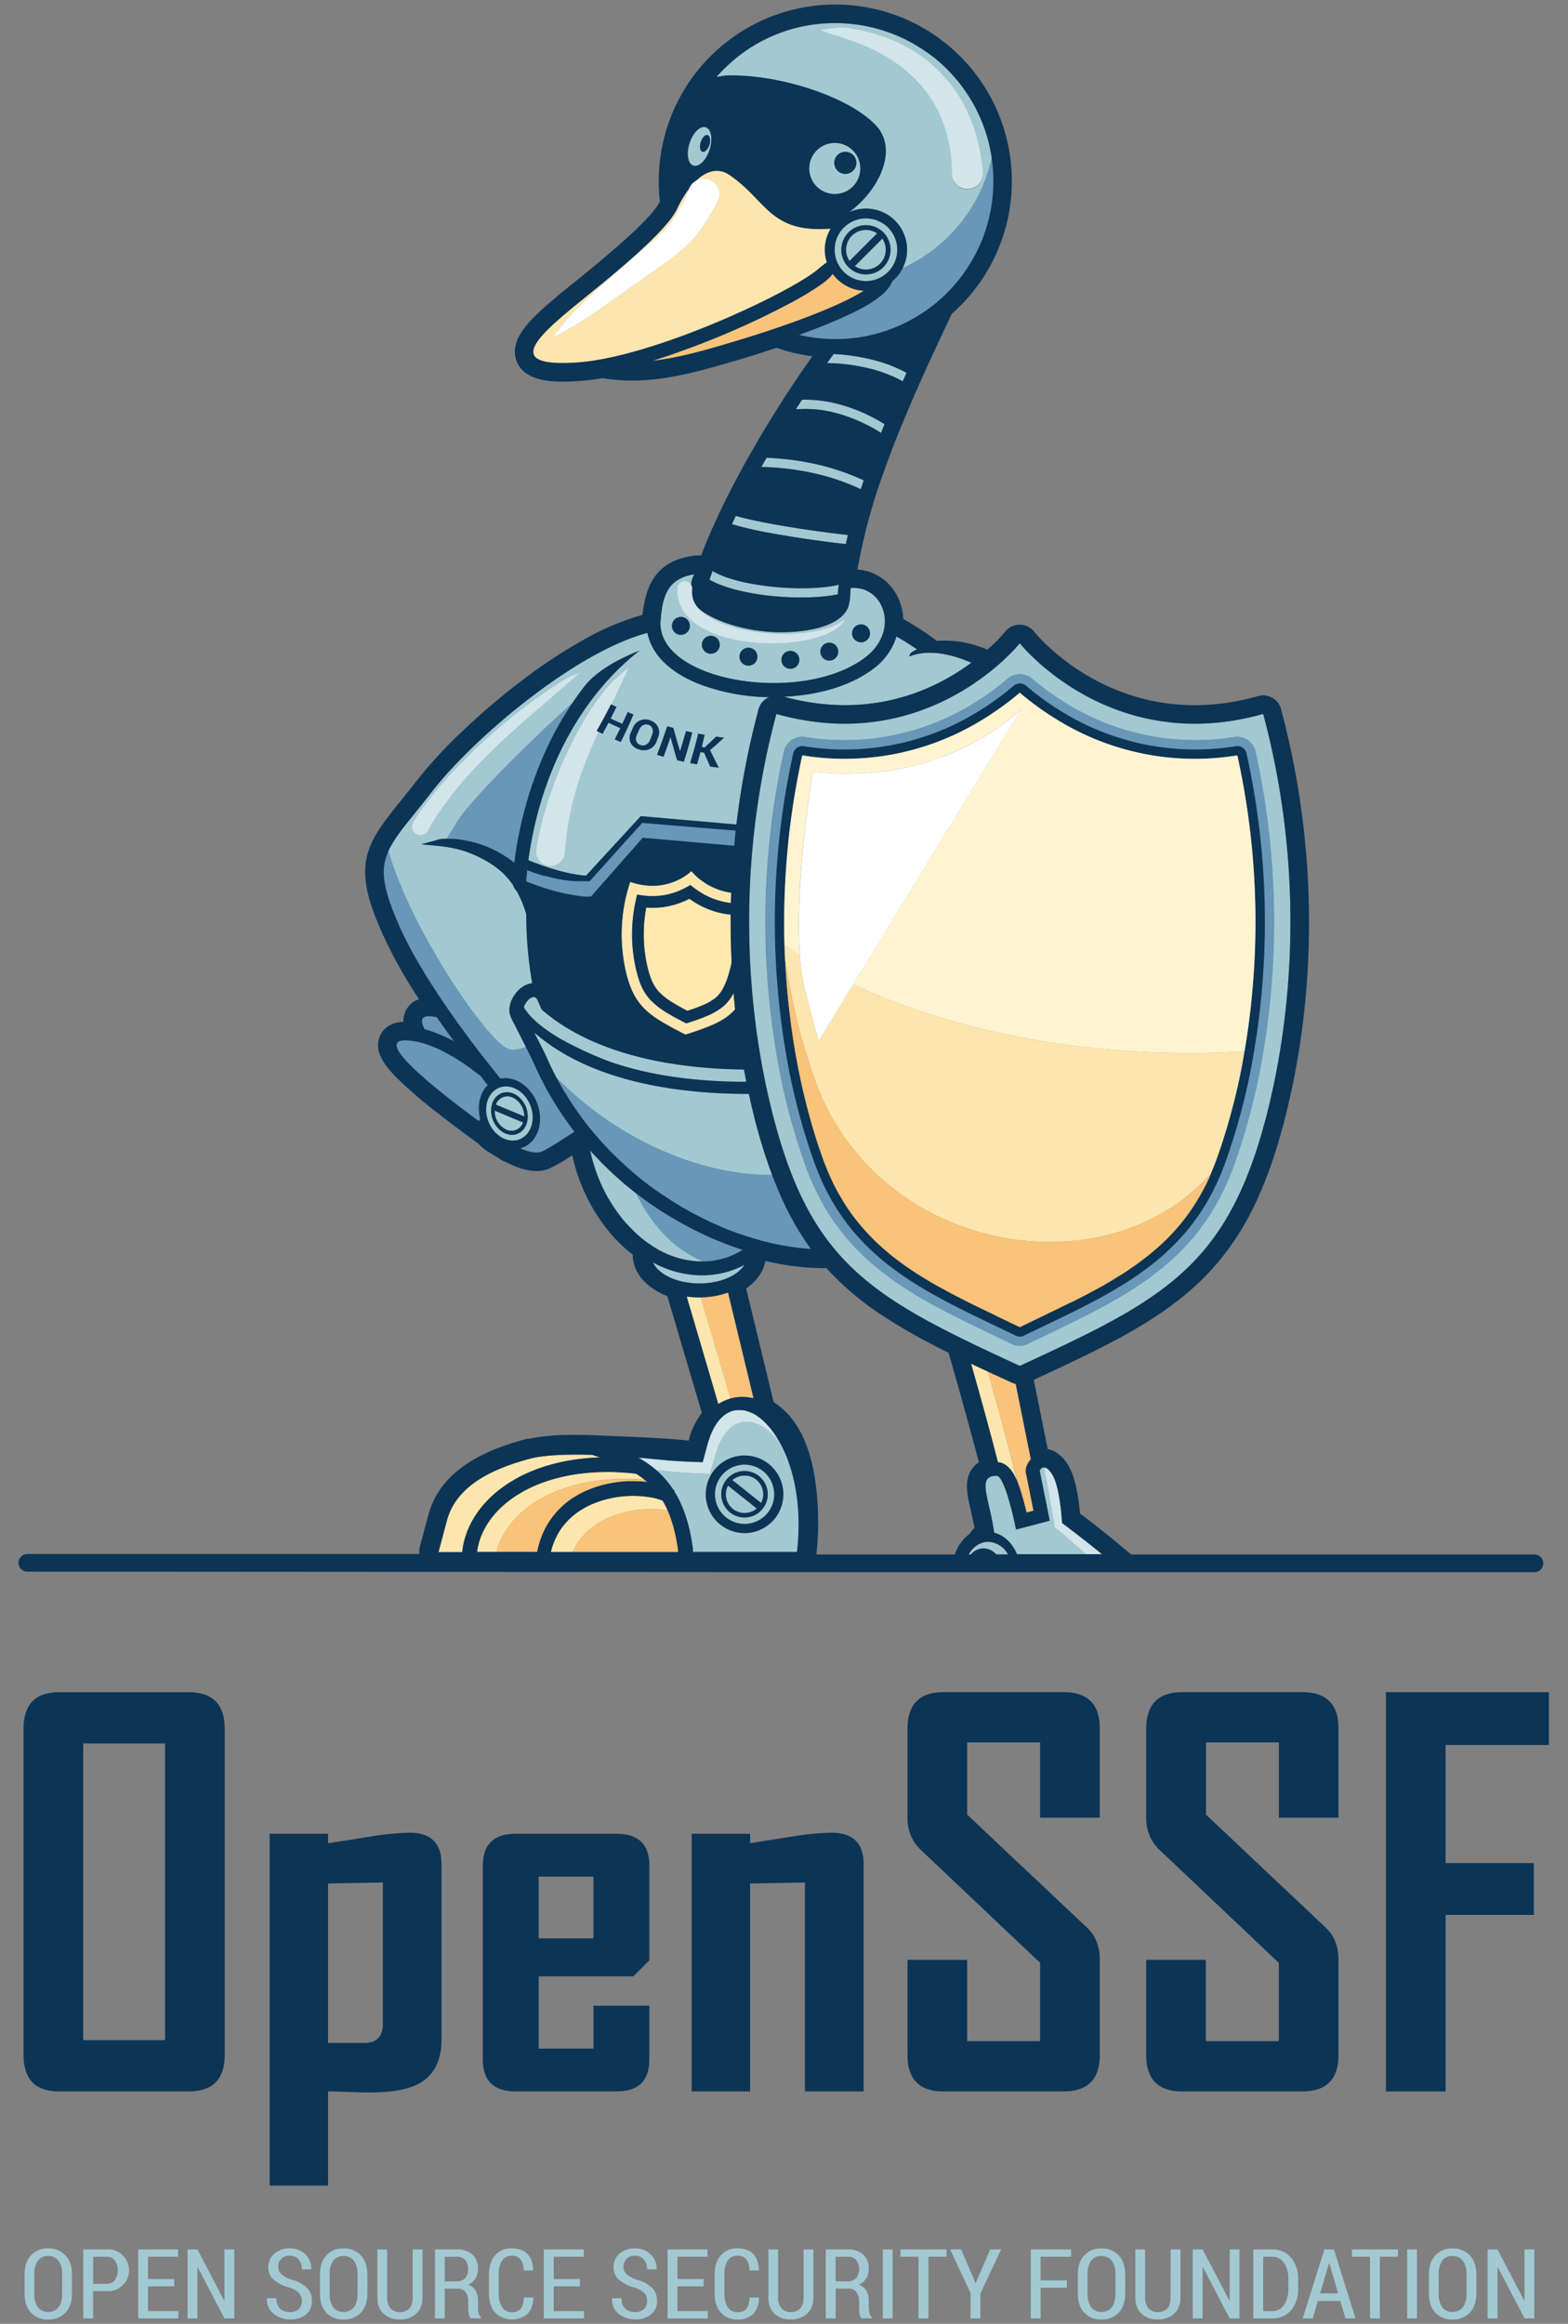 <svg xmlns="http://www.w3.org/2000/svg" viewBox="0 0 675 1000"><rect x="0" y="0" width="675" height="1000" fill="#808080" stroke="none"/><defs><style>.cls-1{fill:none;}.cls-2{fill:#6897b8;}.cls-3{fill:#f9c37a;}.cls-4{fill:#a2c9d2;}.cls-5{fill:#fde6ad;}.cls-6{fill:#0c3455;}.cls-7{fill:#fde8ad;}.cls-8{fill:#d2e5ea;}.cls-9{fill:#fff;}.cls-10{fill:#fff4d0;}.cls-11{opacity:0.18;}</style></defs><g id="Layer_9" data-name="Layer 9"><rect class="cls-1" x="231.9" y="807.56" width="23.6" height="26.57"/><path class="cls-1" d="M419.52,657.36c-.68-3.62-1.57-7.19-2.33-10.78-1.09-5.16-1.85-10.76,1.78-15.16a11,11,0,0,1,2.44-2.19c-2.17-8.3-4.44-16.58-6.74-24.85q-3.1-11.16-6.31-22.28a267.23,267.23,0,0,1-26.75-14.9l-.77-.49-1.15-.77a122.61,122.61,0,0,1-23.86-20.24h-.49a113.7,113.7,0,0,1-25.84-3.09c-.87,4.92-4.16,9-8.27,11.83l11.83,48.9a32.46,32.46,0,0,1,2.88,2.09c8.45,6.83,12.48,17.74,14.43,28.11a113.69,113.69,0,0,1,1.8,18,121.89,121.89,0,0,1-.72,17.3.19.19,0,0,0,0,.07h59.63a18.11,18.11,0,0,1,6.34-8.9C418.07,659.12,418.78,658.22,419.52,657.36Z"/><path class="cls-1" d="M200.3,972.56a4.47,4.47,0,0,0-3.61-1.41h-5.22v10.58h5a4.85,4.85,0,0,0,3.79-1.36,5.58,5.58,0,0,0,1.22-3.85A6,6,0,0,0,200.3,972.56Z"/><path class="cls-1" d="M368.57,972.56a4.47,4.47,0,0,0-3.61-1.41h-5.22v10.58h5a4.85,4.85,0,0,0,3.79-1.36,5.58,5.58,0,0,0,1.22-3.85A6,6,0,0,0,368.57,972.56Z"/><path class="cls-1" d="M141.22,879.14h15.59q8,0,8-8.34V810.09l-23.6.43Z"/><path class="cls-1" d="M474.1,970.82a5.18,5.18,0,0,0-4.39,2,9.59,9.59,0,0,0-1.52,5.88v8.22a9.7,9.7,0,0,0,1.53,5.93,5.16,5.16,0,0,0,4.38,2,5.41,5.41,0,0,0,4.5-2q1.57-2,1.57-5.94v-8.22a9.32,9.32,0,0,0-1.59-5.88A5.37,5.37,0,0,0,474.1,970.82Z"/><path class="cls-1" d="M20.69,970.82a5.18,5.18,0,0,0-4.39,2,9.66,9.66,0,0,0-1.52,5.88v8.22a9.7,9.7,0,0,0,1.53,5.93,5.18,5.18,0,0,0,4.38,2,5.38,5.38,0,0,0,4.5-2q1.57-2,1.57-5.94v-8.22a9.32,9.32,0,0,0-1.58-5.88A5.4,5.4,0,0,0,20.69,970.82Z"/><rect class="cls-1" x="35.82" y="750.25" width="35.24" height="127.69"/><path class="cls-1" d="M45.83,971.13H40.09v11.66h5.74a4.24,4.24,0,0,0,3.63-1.65A6.74,6.74,0,0,0,50.69,977a6.93,6.93,0,0,0-1.22-4.21A4.22,4.22,0,0,0,45.83,971.13Z"/><path class="cls-1" d="M147.85,970.82a5.18,5.18,0,0,0-4.39,2,9.66,9.66,0,0,0-1.52,5.88v8.22a9.7,9.7,0,0,0,1.53,5.93,5.17,5.17,0,0,0,4.38,2,5.38,5.38,0,0,0,4.5-2q1.58-2,1.57-5.94v-8.22a9.39,9.39,0,0,0-1.58-5.88A5.4,5.4,0,0,0,147.85,970.82Z"/><polygon class="cls-1" points="572.11 973.92 568.28 986.89 576.03 986.89 572.23 973.92 572.11 973.92"/><path class="cls-1" d="M547.72,971.13h-4v23.4h4a5.81,5.81,0,0,0,5-2.67,12,12,0,0,0,1.85-6.93v-4.27a11.83,11.83,0,0,0-1.85-6.87A5.82,5.82,0,0,0,547.72,971.13Z"/><path class="cls-1" d="M625.24,970.82a5.18,5.18,0,0,0-4.38,2,9.59,9.59,0,0,0-1.53,5.88v8.22a9.69,9.69,0,0,0,1.54,5.93,5.15,5.15,0,0,0,4.37,2,5.38,5.38,0,0,0,4.5-2,9.5,9.5,0,0,0,1.58-5.94v-8.22a9.32,9.32,0,0,0-1.59-5.88A5.39,5.39,0,0,0,625.24,970.82Z"/><path class="cls-2" d="M188,437.7a21.41,21.41,0,0,0-2.46-.35c-4.33-.33-4.74,1.89-2.74,5.56a58.32,58.32,0,0,1,12.67,5.22C192.93,444.69,190.42,441.21,188,437.7Z"/><path class="cls-2" d="M206.78,462.92,204,460.81c-8.87-6.76-20.28-13.1-29.58-13.1-13.56,0,13.49,21.32,31.76,34.75a7.18,7.18,0,0,1,.58-.89c-1.44-5.56-.21-11.22,3.24-14.62C208.89,465.61,207.84,464.27,206.78,462.92Z"/><path class="cls-3" d="M295.59,557.89Z"/><path class="cls-3" d="M306.23,593.89q-.86-2.92-1.83-6.21Q305.38,591,306.23,593.89Z"/><path class="cls-3" d="M314.49,601.8l-.11,0a19.5,19.5,0,0,1,10.07-.12l-11-45.54A36.79,36.79,0,0,1,301,558.27h.58Z"/><path class="cls-3" d="M309.27,604.14l.05,0-.06,0Z"/><path class="cls-4" d="M320.44,544.28l-1.28.65a39,39,0,0,1-17,3.84,41,41,0,0,1-5.2-.33,45.43,45.43,0,0,1-15.9-5.2c2.39,5.21,10.41,9,20,9C309.94,552.28,317.51,549,320.44,544.28Z"/><path class="cls-2" d="M254,495a.13.13,0,0,0,0,.06c.16.18.34.35.5.53Z"/><path class="cls-2" d="M278.91,522.58c1,1.57,2.15,3.08,3.3,4.52s2.56,3,3.93,4.42c.75.78,1.53,1.53,2.32,2.25a48.28,48.28,0,0,0,13.9,9,32.88,32.88,0,0,0,17.35-5,147.18,147.18,0,0,1-28-12.46,149.06,149.06,0,0,1-19.91-13.49c.66.53,1.31,1.09,2,1.61A69.13,69.13,0,0,0,278.91,522.58Z"/><path class="cls-4" d="M173.87,402.72c-.58-1.21-1.15-2.41-1.68-3.59C172.72,400.31,173.29,401.51,173.87,402.72Z"/><path class="cls-4" d="M219.24,451.56a8.78,8.78,0,0,0,2.68.14,16.25,16.25,0,0,0,4.53-1.18c-.44-.83-.86-1.66-1.28-2.48q-1.42-2.84-2.87-5.66s0,0,0,0l-.72-1.42c-.81-1.61-2.16-3.93-2.27-5.72a11.73,11.73,0,0,1,2.26-7.16c1.8-2.63,4.59-4.69,7.58-5a167.13,167.13,0,0,1-2.3-20.16c-.18-3.23-.26-6.43-.27-9.61a50.57,50.57,0,0,0-4.11-9.88,5.9,5.9,0,0,1-1.56-2.55c-3.6-5.31-8.61-9.37-16.24-12.82-8.19-3.7-14.61-3.94-23.33-4.78l8.23-2.22a27.36,27.36,0,0,1,2.9-.18h-.09l4.48-7.35c4.85-8,28.25-31.93,49.56-51-.23.33-.44.67-.66,1,1.9-2.86,3.89-5.65,6-8.34,4.7-6,13.64-11.35,23.64-15.25-25.2,19.62-42.7,52-47.91,90.2,13.19,5.41,21.91,6.51,24.83,6.66l23.56-25.61,41.17,3.6a351.25,351.25,0,0,1,9.48-49.65,7.76,7.76,0,0,1,3.76-4.87,7.92,7.92,0,0,1,.85-.38,87.89,87.89,0,0,1-30.31-5.71c-9.12-3.63-18.64-9.92-21.6-19.84-.21-.7-.37-1.41-.51-2.13-30.73,8.07-74.65,44.89-93,68.59-9.08,11.74-15.45,18.56-18.5,25.24,6.36,23.52,25.73,56,39.45,73.43C212.17,446.48,216.77,451,219.24,451.56Zm45.37-133.38c.82-1.61,1.63-3.23,2.41-4.86-1.72-.74-3.42-1.52-5.09-2.32-.83,1.6-1.69,3.19-2.56,4.77l-1.69-.83c-7.26,15.79-13,31.06-14.47,52a6.25,6.25,0,0,1-12.46-1c3.32-23,17.05-55.86,32.89-72.71l7.14-6.24c-2.55,5.73-5.09,11.06-7.55,16.2.7.35,1.4.7,2.11,1-.81,1.67-1.64,3.34-2.49,5,1.66.8,3.34,1.56,5,2.3.8-1.69,1.57-3.38,2.33-5.08l2.44,1q-2.55,6-5.44,11.83Zm38.73-1.95q-.58,2.61-1.25,5.2l1.24.22q2.54-2.29,4.92-4.65c1.14.16,2.3.31,3.45.44-1.95,1.82-4,3.59-6.05,5.33,1.22,2.54,2.47,5.07,3.77,7.59-1.24-.15-2.46-.32-3.69-.49q-1.34-3-2.61-5.95l-1.6-.28q-.69,2.66-1.44,5.3c-1-.18-2-.37-3-.57q1.9-6.3,3.46-12.64C301.49,315.91,302.41,316.07,303.34,316.23Zm-16.12-3.71,2.64.74q1.35,5,2.85,9.9h.07q1.35-4.28,2.53-8.55l2.7.59q-1.63,6.32-3.63,12.59c-1-.21-1.93-.43-2.89-.66q-1.49-5-2.83-9.94h-.05q-1.39,4.23-2.95,8.44c-1-.26-1.89-.53-2.83-.81Q285.2,318.71,287.22,312.52ZM279.86,310a5.6,5.6,0,0,1,3.35,2.76,5.09,5.09,0,0,1,.2,4.21c-.27.74-.54,1.47-.82,2.21a5.38,5.38,0,0,1-3,3.2,6.33,6.33,0,0,1-4.75.05,5.45,5.45,0,0,1-3.39-2.93,4.92,4.92,0,0,1,.14-4.2l.95-2.15a5.69,5.69,0,0,1,7.35-3.15ZM179.5,359.1a3.76,3.76,0,0,1-2-4.94c13.44-21.79,41.38-46.71,63.23-60.35,5-3.14,3.86-2.41,9.09-4.5C226.74,310,200,329.73,184.43,357.14A3.75,3.75,0,0,1,179.5,359.1Z"/><path class="cls-4" d="M246.69,486.12l.63.84,0,0c-.22-.28-.45-.55-.67-.84Z"/><path class="cls-4" d="M221.09,371l.34.27c.12-.93.24-1.86.37-2.79-.13.92-.27,1.84-.39,2.76Z"/><path class="cls-4" d="M228.4,454.4c.54,1.1,1.07,2.19,1.55,3.28C229.47,456.59,228.94,455.5,228.4,454.4Z"/><path class="cls-4" d="M242.29,480c-.79-1.16-1.56-2.34-2.31-3.52.42.65.82,1.32,1.25,2S241.94,479.43,242.29,480Z"/><path class="cls-4" d="M231.48,461c-.52-1.09-1-2.19-1.53-3.3.23.52.46,1.05.7,1.57S231.21,460.4,231.48,461Z"/><path class="cls-4" d="M232.31,479.09c0,.19.05.38.07.57,0-.09,0-.19,0-.29A2.74,2.74,0,0,0,232.31,479.09Z"/><path class="cls-4" d="M233.74,465.54c-.28-.54-.58-1.08-.86-1.63.42.85.87,1.68,1.31,2.51Z"/><path class="cls-4" d="M235,467.88c-.07-.14-.15-.27-.23-.41.33.61.65,1.24,1,1.85C235.47,468.85,235.23,468.36,235,467.88Z"/><path class="cls-4" d="M237.25,471.91c-.08-.12-.15-.25-.23-.38-.17-.3-.36-.61-.54-.92q1.14,2,2.35,4C238.28,473.71,237.77,472.81,237.25,471.91Z"/><path class="cls-4" d="M223.89,494.15h0l0,0Z"/><path class="cls-4" d="M226.24,493.22l.18-.1a8.52,8.52,0,0,1-1,.47l.14,0C225.81,493.44,226,493.34,226.24,493.22Z"/><path class="cls-4" d="M217.78,463.91h.38C218,463.9,217.9,463.91,217.78,463.91Z"/><path class="cls-4" d="M215.38,464.09l.19,0a1.2,1.2,0,0,0-.2,0Z"/><path class="cls-4" d="M225.51,433.38c2.42,4.29,8.2,9.33,16.11,13.82a157.58,157.58,0,0,0,20.4,9.45c17.56,6.28,38.24,8.84,59.26,8.85q-.54-2.64-1-5.28c-33-.41-65.44-7.29-86.74-25.5-.87-.73-1.94-4.78-2.9-5.39C228.82,428.18,226.29,431.05,225.51,433.38Z"/><path class="cls-4" d="M242.65,469.29q-1.52-2.57-2.93-5.22Q241.13,466.73,242.65,469.29Z"/><path class="cls-4" d="M247,470.8c1.82,1.61,3.68,3.16,5.56,4.66L254,476.6c2,1.56,4,3,6.1,4.5,22.5,15.72,48.31,24.5,71.56,24.5h.72A237.86,237.86,0,0,1,324,477.76c-.56-2.31-1.08-4.63-1.59-7-32.87,0-65.48-6-87.8-22.73-5.55-4.15-5.47-5.54-1.76,1.88,1.19,2.37,2.17,4.35,2.59,5.32,1.27,2.89,2.65,5.7,4.12,8.47q2.82,2.86,5.79,5.56Z"/><path class="cls-4" d="M228.16,374.69c-.39-.14-.79-.3-1.19-.46h0l.54.22Z"/><polygon class="cls-4" points="262.59 376.5 254.39 385.82 276.7 360.47 272.95 364.73 262.59 376.5"/><path class="cls-4" d="M316.68,357.67c0-.1,0-.21,0-.32l-16.05-1.3,16,1.3Z"/><path class="cls-4" d="M316.05,363.91l-39.35-3.44,39.38,3.45c.17-1.76.31-3.53.5-5.29C316.39,360.39,316.21,362.15,316.05,363.91Z"/><path class="cls-4" d="M275.62,320.56a3,3,0,0,0,2.55-.16,3.93,3.93,0,0,0,1.72-2.1c.29-.73.58-1.47.86-2.21a3.71,3.71,0,0,0,.12-2.59,2.62,2.62,0,0,0-1.73-1.62,2.7,2.7,0,0,0-2.39.18,4.11,4.11,0,0,0-1.67,2l-.93,2.18a3.75,3.75,0,0,0-.26,2.61A2.58,2.58,0,0,0,275.62,320.56Z"/><path class="cls-4" d="M252.5,379.18l.28,0Z"/><path class="cls-4" d="M252.85,379.15l.13,0Z"/><path class="cls-4" d="M372.49,282.92c14.85-11.27,8.34-30.93-6.15-29.88-.51,0,.11,5.35-1.45,8.79-3.83,8.42-19.58,10.63-31.3,10.21-14.56-.52-27.47-5.5-32.79-10.16,10.75,12.1,48.8,14.55,61.81,5.34l1.45-1c-7.23,16.07-74.38,16.11-72.51-13.43a3.26,3.26,0,0,1,3.75-2.67,3.19,3.19,0,0,1,2.25,1.56,9.79,9.79,0,0,1,1.3-4.52c-11.52,1.9-13.63,9.29-14.48,19.86C282.27,293.31,345.18,303.65,372.49,282.92Zm-1.7-14.23a3.86,3.86,0,1,1-4,3.74A3.86,3.86,0,0,1,370.79,268.69Zm-13.68,7.87a3.86,3.86,0,1,1-4,3.74A3.86,3.86,0,0,1,357.11,276.56Zm-16.75,3.54a3.86,3.86,0,1,1-4,3.74A3.85,3.85,0,0,1,340.36,280.1Zm-18.05-1.36a3.86,3.86,0,1,1-4,3.74A3.86,3.86,0,0,1,322.31,278.74Zm-16.19-5.13a3.86,3.86,0,1,1-4,3.75A3.86,3.86,0,0,1,306.12,273.61Zm-12.9-8.13a3.86,3.86,0,1,1-4,3.74A3.86,3.86,0,0,1,293.22,265.48Z"/><path class="cls-2" d="M427.61,77.91a67.64,67.64,0,0,0-.73-9.92,68.17,68.17,0,0,1-38.27,47.34,17.83,17.83,0,0,1-4.52,5.74s0,0,0,.06c-2.6,6.45-12.91,11.53-18.86,14.34-6.84,3.22-14,6-21.24,8.64a68,68,0,0,0,83.64-66.2Z"/><path class="cls-4" d="M426.88,68v0l0-.14c-.08-.56-.18-1.12-.28-1.68s-.17-1-.27-1.52-.24-1.11-.36-1.66-.22-1-.35-1.49-.28-1.09-.43-1.63-.27-1-.42-1.46-.32-1.07-.5-1.6l-.48-1.44-.57-1.56c-.18-.47-.37-.94-.56-1.41s-.41-1-.63-1.53l-.63-1.38c-.23-.49-.45-1-.69-1.48s-.47-.91-.7-1.36-.49-1-.75-1.43-.52-.91-.79-1.37-.51-.9-.78-1.34c-.36-.59-.73-1.16-1.11-1.73s-.87-1.31-1.32-1.95c-.34-.47-.66-1-1-1.41s-.6-.79-.91-1.18-.67-.87-1-1.29-.65-.77-1-1.15l-1.07-1.23c-.33-.37-.68-.74-1-1.1s-.74-.79-1.12-1.18l-1.06-1.06c-.39-.38-.79-.75-1.19-1.12s-.73-.68-1.1-1-.83-.73-1.25-1.09l-1.12-.94c-.44-.36-.89-.7-1.34-1l-1.13-.86c-.48-.36-1-.69-1.45-1l-1.11-.77c-.55-.37-1.11-.72-1.67-1.07-.32-.21-.64-.42-1-.62-.89-.54-1.79-1.06-2.7-1.55l-.5-.26c-.76-.41-1.53-.8-2.31-1.18l-1.05-.49-1.83-.83-1.21-.49c-.58-.23-1.16-.47-1.75-.69-.42-.16-.85-.3-1.28-.45-.58-.21-1.16-.41-1.75-.59s-.88-.28-1.33-.41-1.17-.34-1.76-.5l-1.36-.35-1.8-.42-1.37-.29c-.62-.12-1.24-.22-1.87-.33l-1.35-.22-2-.25-1.29-.15c-.73-.07-1.47-.12-2.21-.17-.37,0-.73-.06-1.1-.07-1.11-.06-2.23-.09-3.35-.09s-2.2,0-3.29.08l-1.07.08c-.73,0-1.46.09-2.19.16l-1.24.14c-.66.07-1.32.15-2,.25l-1.27.2c-.65.1-1.29.22-1.93.34l-1.24.25c-.66.14-1.31.29-2,.45l-1.14.28q-1.12.3-2.22.63c-.27.08-.54.15-.81.24-1,.31-2,.64-2.95,1l-.81.32c-.7.26-1.4.53-2.09.82l-1.11.49c-.58.25-1.15.51-1.72.78-.4.18-.79.38-1.18.57l-1.6.82-1.18.64c-.52.28-1,.58-1.54.88l-1.13.68c-.53.33-1.05.66-1.56,1l-1,.67c-.66.45-1.3.91-1.93,1.38-.35.25-.69.51-1,.77-.63.48-1.26,1-1.87,1.47l-1,.85-1.31,1.13-1.05,1L312,29.33l-1.05,1.05c-.36.38-.73.76-1.08,1.14l-1,1.11-.45.5c1.86-.31,3.74-.61,4.44-.63,23-.67,53.5,9.52,64.5,21.84,9.39,10.54.74,27.79-11.85,37h0a17.67,17.67,0,0,1,23.09,24A68.17,68.17,0,0,0,426.88,68ZM365.36,17.14c-15.69-5.3,3.79,1.85-12.49-4.25,9.06-1.44,10.89-1.57,20.14.66,30.3,7.31,47.93,30.5,50.19,61.09a6.75,6.75,0,1,1-13.49-.14C409.62,45.2,392.47,26.29,365.36,17.14Z"/><path class="cls-4" d="M274.61,627.21h-.05l.46.25C274.88,627.37,274.75,627.28,274.61,627.21Z"/><path class="cls-4" d="M327.25,613.31c-5.15-2.63-10.38-1.92-14.42,2.88a24.13,24.13,0,0,0-4.06,7.39c-.39,1.06-.75,2.19-1.07,3.41l-1.95,7.28s-10.28-.23-17.44-1c-1.78-.19-3.71-.38-5.75-.57l0,0a39.67,39.67,0,0,1,7.31,8.42c.18.11.38.2.56.31l-.17.32c4.4,7,6.68,15.2,7.93,23.79a13.52,13.52,0,0,1,.12,2.38h44.86c2.3-19.5-1.25-35.72-7.07-46.54-.34-.46-.68-.91-1-1.34A24.59,24.59,0,0,0,327.25,613.31Zm9.85,27.84a16.69,16.69,0,1,1-18.46-14.7A16.69,16.69,0,0,1,337.1,641.15Z"/><path class="cls-5" d="M278.6,637.72l0,0c-.53-.06-1.08-.1-1.63-.15Z"/><path class="cls-5" d="M231.31,667.89c.07-.35.13-.69.21-1-.08.35-.17.68-.24,1Z"/><path class="cls-5" d="M205.36,667.89h8.36c2-8.19,7.73-15.81,16.64-21.5,10.39-6.62,25-10.61,43.06-9.92,1.29,0,2.62.13,4,.23a39.33,39.33,0,0,0-3.55-2.54c-2.86-.32-5.62-.55-8.24-.65-18-.69-32.67,3.3-43.05,9.93C212.57,649.8,206.57,658.59,205.36,667.89Z"/><path class="cls-5" d="M265.94,651.62A46.14,46.14,0,0,1,287.43,650a40.4,40.4,0,0,0-2.18-4.26,24.66,24.66,0,0,0-4.27-1.26,45.88,45.88,0,0,0-22.43,1.4c-7.66,2.48-14.8,7.21-18.87,15.07a30.7,30.7,0,0,0-2.55,6.91h9.36c.18-.41.38-.81.58-1.2C251.14,658.83,258.28,654.09,265.94,651.62Z"/><path class="cls-5" d="M199,667.38c1.36-11.27,8.41-21.82,20.14-29.3,9.87-6.3,23.11-10.43,39.07-10.94l-3.3-1.11c-10.51-.32-20.59,0-27,1.71-18.64,5-31.89,12.94-35.54,26.54l-3.64,13.61H199C199,667.72,199,667.54,199,667.38Z"/><path class="cls-3" d="M291.44,664c0-.26-.09-.51-.14-.77q-.15-.81-.3-1.59c-.07-.31-.14-.61-.2-.92s-.19-.89-.3-1.32l-.24-1-.3-1.16c-.09-.34-.19-.66-.29-1s-.2-.7-.3-1l-.33-1c-.1-.31-.21-.63-.32-.94s-.23-.64-.35-1-.22-.58-.34-.86-.25-.62-.39-.93c-.06-.16-.13-.33-.2-.49h0a46.14,46.14,0,0,0-21.49,1.59c-7.66,2.47-14.8,7.21-18.87,15.07-.2.39-.4.79-.58,1.2H291.9a7.2,7.2,0,0,0-.06-1.46C291.72,665.58,291.58,664.76,291.44,664Z"/><path class="cls-3" d="M418.08,586.82l-.11-.06.18.62-.18-.61Z"/><path class="cls-3" d="M437.94,637.49a65.64,65.64,0,0,1,2.36,7.21c.58,2,1.13,4.13,1.63,6.23l3-.79-3.21-16a5.68,5.68,0,0,1,.29-3.36,8.82,8.82,0,0,1,1.77-2.79l-6.51-32.4a8.56,8.56,0,0,1-1.59-.55c-3.57-1.64-7-3.24-10.38-4.82,6.06,21.49,10.07,36.67,12.7,47.39Z"/><path class="cls-3" d="M429.21,627.94c.12.43.23.86.34,1.29.24,0,.48,0,.71.06-.24,0-.47-.07-.72-.09Z"/><path class="cls-4" d="M429,635.17c-8.73,0-3.15,9.38-1,24.53,4.32,1,7.87,4.56,9.8,9.24h29.88L456.1,658.89l-2.05-1.78-4.56-25.63c-1.31-.07-1.91,1.47-1.91,1.47l4.32,21.55-14.48,3.8S432.82,635.17,429,635.17Z"/><path class="cls-4" d="M469.61,665q2,1.58,4.07,3.28Q471.58,666.61,469.61,665Z"/><path class="cls-4" d="M474.44,668.94l-.18-.14.18.14Z"/><path class="cls-4" d="M376.11,287.69c-10.71,8.13-25.29,11.54-38.64,12.13,24,6.52,47.93,4.43,69.91-7.69a97.85,97.85,0,0,0,10.78-6.94c-9.32-4-17.55-5.24-24.18-3.52a21.47,21.47,0,0,0-2.46.81c-.15-1.09,1.11-2.15,3.3-3q-4.35-3-8.9-5.6A27.07,27.07,0,0,1,376.11,287.69Z"/><path class="cls-4" d="M360.64,255.76c.13-1.38.29-2.76.45-4.13-7.66,1.82-19.62,2-30.86.58-9.5-1.16-18.37-3.38-23.51-6.52-.44,1.25-.87,2.51-1.28,3.77,5.89,3.3,14.86,5.56,24.3,6.71C340.68,257.51,352.38,257.41,360.64,255.76Z"/><path class="cls-4" d="M359.29,177.6a69.2,69.2,0,0,1,20,8.72c.5-1.25,1-2.5,1.51-3.75a72.2,72.2,0,0,0-20.51-8.83,55.33,55.33,0,0,0-15-1.72q-1.35,2.07-2.69,4.15A49.9,49.9,0,0,1,359.29,177.6Z"/><path class="cls-4" d="M358.92,152.34q-1.43,1.93-2.83,3.9a80.21,80.21,0,0,1,18,2.29,57.52,57.52,0,0,1,14.55,5.56l1.63-3.66A62.11,62.11,0,0,0,375,154.67,86.43,86.43,0,0,0,358.92,152.34Z"/><path class="cls-4" d="M364.12,234.1q.44-1.95.9-3.9c-8.07-.85-21.69-2.71-33.22-4.85-6-1.12-11.44-2.29-15-3.38-.36.75-.72,1.5-1.07,2.25-.21.43-.42.87-.62,1.31a140.22,140.22,0,0,0,16,3.73C342.45,231.37,355.86,233.22,364.12,234.1Z"/><path class="cls-4" d="M370.57,210.47c.4-1.27.82-2.54,1.24-3.81a102.31,102.31,0,0,0-20.63-7A119.64,119.64,0,0,0,330,197q-1.12,2-2.22,3.91a116.85,116.85,0,0,1,22.56,2.7A98.48,98.48,0,0,1,370.57,210.47Z"/><path class="cls-4" d="M370.35,72.51a11,11,0,1,0-11,11A11,11,0,0,0,370.35,72.51Zm-11.2-2.43a4.76,4.76,0,1,1,4.75,4.76A4.75,4.75,0,0,1,359.15,70.08Z"/><path class="cls-3" d="M358.48,117.87a22.34,22.34,0,0,1-4.71,4.32,120.81,120.81,0,0,1-13.59,8.21,350.5,350.5,0,0,1-42.57,19.09c-5.22,1.95-10.85,3.94-16.65,5.74,10.24-1.1,20.28-3.92,30.35-6.84,21.2-6.13,48.11-15.41,60.56-23.28A17.66,17.66,0,0,1,358.48,117.87Z"/><path class="cls-5" d="M355.93,112.87a17.57,17.57,0,0,1,1.68-14.48c-26.35,2-27.52-12.25-43.63-23.13-4.38-3-9.41-2.16-14.25,2.42a6.73,6.73,0,0,1,9.51,8.47c-10.27,19.77-15.82,22-33.55,34.59-12,8.55-24.5,18.09-37.75,24.5,8.47-12.49,20.62-22,31.86-31.93,14.31-12.68,19.44-14.57,26.93-32.25a49.94,49.94,0,0,0-5.28,8.85C288.08,97,275.5,108.59,259,122.16c-21.55,17.75-48.17,36.34-10.56,33.8,33.21-2.23,92.79-30.51,103.92-40.29C353.1,115,354.37,114.06,355.93,112.87Z"/><path class="cls-4" d="M372.78,120.94a13.48,13.48,0,1,0-13.48-13.47A13.47,13.47,0,0,0,372.78,120.94Zm-7.5-21a10.6,10.6,0,1,1,0,15A10.6,10.6,0,0,1,365.28,100Z"/><path class="cls-6" d="M365.28,115a10.6,10.6,0,1,0,0-15A10.6,10.6,0,0,0,365.28,115Zm13.5-1.49a8.5,8.5,0,0,1-10.72,1l11.77-11.77A8.5,8.5,0,0,1,378.78,113.47Zm-12-12a8.5,8.5,0,0,1,10.72-1l-11.77,11.77A8.5,8.5,0,0,1,366.77,101.46Z"/><path class="cls-4" d="M365.72,112.18l11.77-11.77a8.48,8.48,0,0,0-11.77,11.77Z"/><path class="cls-4" d="M378.78,113.47a8.5,8.5,0,0,0,1.05-10.72l-11.77,11.77A8.5,8.5,0,0,0,378.78,113.47Z"/><path class="cls-6" d="M368.66,70.08a4.76,4.76,0,1,0-4.76,4.76A4.76,4.76,0,0,0,368.66,70.08Z"/><path class="cls-4" d="M298.53,71.26c2.39.76,5.5-2.32,7-6.88s.69-8.87-1.7-9.63-5.5,2.32-6.95,6.88S296.14,70.5,298.53,71.26Zm3.12-10.11c.63-2,2-3.3,3-3s1.36,2.2.74,4.17-2,3.31-3,3S301,63.13,301.65,61.15Z"/><path class="cls-6" d="M302.39,65.32c1,.33,2.38-1,3-3s.29-3.84-.74-4.17-2.38,1-3,3S301.35,65,302.39,65.32Z"/><path class="cls-5" d="M297.62,374.77s-10.06,10.26-26.3,4.63a71.23,71.23,0,0,0-2,38.13c3.57,15.81,10.11,19.59,25.78,27.65,10.21-3.35,16.74-5.63,21.36-10.89-.25-2.32-.46-4.64-.66-7,0,.07-.07.15-.11.22a19,19,0,0,1-4.15,5.35,27.62,27.62,0,0,1-7.21,4.25c-2.59,1.12-5.37,2.06-7.87,2.87l-1,.32-.93-.47c-2.53-1.3-5.34-2.77-7.92-4.4a32.18,32.18,0,0,1-7.06-5.72,22.71,22.71,0,0,1-3.84-6.41,43.77,43.77,0,0,1-2-6.79,65.81,65.81,0,0,1-1.6-14.64,66.53,66.53,0,0,1,1.66-14.7l.5-2.24,2.26.32a31.45,31.45,0,0,0,8.05.09,30.05,30.05,0,0,0,7.62-2c.57-.23,1.16-.5,1.77-.8s1.24-.62,1.78-.93l1.45-.82,1.31,1c.57.45,1.15.88,1.75,1.29s1.19.79,1.76,1.13a31.8,31.8,0,0,0,7.63,3.33,33.75,33.75,0,0,0,5,1c0-1.51.1-3,.16-4.51A27.88,27.88,0,0,1,297.62,374.77Z"/><path class="cls-7" d="M308.3,392.4a36.87,36.87,0,0,1-8.82-3.85c-.66-.4-1.35-.84-2-1.31l-.66-.47-.61.31c-.69.33-1.39.65-2.08.93a35.05,35.05,0,0,1-8.91,2.31,35.58,35.58,0,0,1-7,.14,61.75,61.75,0,0,0,.39,25,39.88,39.88,0,0,0,1.8,6,17.61,17.61,0,0,0,3,5,27.19,27.19,0,0,0,5.95,4.77c2.16,1.36,4.46,2.6,6.61,3.71,2.09-.69,4.34-1.48,6.46-2.4a23.28,23.28,0,0,0,5.91-3.41,14.14,14.14,0,0,0,3-4,30,30,0,0,0,2.08-5.07,53.46,53.46,0,0,0,1.54-5.88q-.49-10.32-.4-20.63A35.63,35.63,0,0,1,308.3,392.4Z"/><path class="cls-6" d="M293,273.19a3.86,3.86,0,1,0-3.74-4A3.87,3.87,0,0,0,293,273.19Z"/><path class="cls-6" d="M370.56,276.4a3.86,3.86,0,1,0-3.74-4A3.86,3.86,0,0,0,370.56,276.4Z"/><path class="cls-6" d="M305.89,281.32a3.86,3.86,0,1,0-3.74-4A3.85,3.85,0,0,0,305.89,281.32Z"/><path class="cls-6" d="M356.89,284.27a3.86,3.86,0,1,0-3.74-4A3.87,3.87,0,0,0,356.89,284.27Z"/><path class="cls-6" d="M322.08,286.45a3.86,3.86,0,1,0-3.74-4A3.86,3.86,0,0,0,322.08,286.45Z"/><path class="cls-6" d="M340.14,287.81a3.86,3.86,0,1,0-3.75-4A3.86,3.86,0,0,0,340.14,287.81Z"/><path class="cls-4" d="M227.74,474.36c-3-5.85-9.2-8.44-13.86-5.78s-6,9.58-3,15.44,9.2,8.44,13.86,5.77S230.73,480.22,227.74,474.36Zm-10.12,13.42c-4.25-1.78-7-7.06-6-11.8s5.13-7.15,9.39-5.38,7,7.06,6,11.8S221.88,489.55,217.62,487.78Z"/><path class="cls-6" d="M227,482.4c.93-4.74-1.77-10-6-11.8s-8.46.63-9.39,5.38,1.78,10,6,11.8S226.08,487.15,227,482.4Zm-6.37-10.09a8.75,8.75,0,0,1,5,8.07l-12.11-5.05A5.24,5.24,0,0,1,220.64,472.31ZM218,486.07a8.73,8.73,0,0,1-5-8.07l12.1,5.05A5.25,5.25,0,0,1,218,486.07Z"/><path class="cls-4" d="M220.64,472.31a5.24,5.24,0,0,0-7.13,3l12.11,5.05A8.75,8.75,0,0,0,220.64,472.31Z"/><path class="cls-4" d="M213,478a8.73,8.73,0,0,0,5,8.07,5.25,5.25,0,0,0,7.13-3Z"/><path class="cls-6" d="M318.64,626.45a16.69,16.69,0,1,0,18.46,14.7A16.68,16.68,0,0,0,318.64,626.45ZM322,655.66a12.71,12.71,0,1,1,11.2-14.06A12.71,12.71,0,0,1,322,655.66Z"/><path class="cls-4" d="M319.08,630.4a12.71,12.71,0,1,0,14.07,11.2A12.71,12.71,0,0,0,319.08,630.4Zm9.26,18.86a10,10,0,1,1-1.59-14A10,10,0,0,1,328.34,649.26Z"/><path class="cls-6" d="M326.75,635.21a10,10,0,1,0,1.59,14A10,10,0,0,0,326.75,635.21ZM315.53,649.3a8,8,0,0,1-2.13-9.94l12.29,9.78A8,8,0,0,1,315.53,649.3Zm12.1-2.6-12.28-9.78a8,8,0,0,1,12.28,9.78Z"/><path class="cls-4" d="M325.51,636.77a8,8,0,0,0-10.16.15l12.28,9.78A8,8,0,0,0,325.51,636.77Z"/><path class="cls-4" d="M315.53,649.3a8,8,0,0,0,10.16-.16l-12.29-9.78A8,8,0,0,0,315.53,649.3Z"/><path class="cls-4" d="M426.35,663.57c-3.81-.43-7.28,1.76-9.33,5.37H418c.06-.06.1-.13.15-.19,3.13-3.34,7.72-3.16,10.76.19H434A10.42,10.42,0,0,0,426.35,663.57Z"/><path class="cls-8" d="M416.39,81.32a6.75,6.75,0,0,0,6.81-6.68C420.94,44.05,403.31,20.86,373,13.55c-9.25-2.23-11.08-2.1-20.14-.66,16.28,6.1-3.2-1.05,12.49,4.25,27.11,9.15,44.26,28.06,44.35,57.36A6.75,6.75,0,0,0,416.39,81.32Z"/><path class="cls-9" d="M269.8,113.31c-11.24,10-23.39,19.44-31.86,31.93,13.25-6.41,25.74-16,37.75-24.5,17.73-12.61,23.28-14.82,33.55-34.59a6.73,6.73,0,0,0-9.51-8.47,6.63,6.63,0,0,0-3,3.28s0,.07,0,.1C289.24,98.74,284.11,100.63,269.8,113.31Z"/><path class="cls-4" d="M334.23,307.23c-17.53,65.44-12.86,125.83-2.48,168.65C348.3,544.1,375.06,558.27,439,587.78c61.55-28.41,89.4-42.37,106.26-107.9,11.06-43,16.61-105.15-1.48-172.65C477.89,325.82,439,276.81,439,276.81S400.14,325.82,334.23,307.23Zm80.42-1.92A116.85,116.85,0,0,0,433.84,292a8,8,0,0,1,10.35,0,116.93,116.93,0,0,0,19.2,13.3,105.67,105.67,0,0,0,68,11.85,8,8,0,0,1,9,6.17,339.88,339.88,0,0,1,3.45,128.82,277.32,277.32,0,0,1-13,50.18c-16,43.48-49.76,57.26-88.46,76a7.86,7.86,0,0,1-6.95,0c-38.69-18.73-72.44-32.51-88.46-76a277.29,277.29,0,0,1-12.95-50.18,339.87,339.87,0,0,1,3.44-128.82,8,8,0,0,1,9-6.17A105.7,105.7,0,0,0,414.65,305.31Z"/><path class="cls-2" d="M337.57,323.33a339.87,339.87,0,0,0-3.44,128.82,277.29,277.29,0,0,0,12.95,50.18c16,43.48,49.77,57.26,88.46,76a7.86,7.86,0,0,0,6.95,0c38.7-18.73,72.44-32.51,88.46-76a277.32,277.32,0,0,0,13-50.18,339.88,339.88,0,0,0-3.45-128.82,8,8,0,0,0-9-6.17,105.67,105.67,0,0,1-68-11.85,116.93,116.93,0,0,1-19.2-13.3,8,8,0,0,0-10.35,0,116.85,116.85,0,0,1-19.19,13.3,105.7,105.7,0,0,1-68,11.85A8,8,0,0,0,337.57,323.33Zm79-14.52a121.67,121.67,0,0,0,19.86-13.76,4,4,0,0,1,5.17,0,122.1,122.1,0,0,0,19.86,13.76,109.28,109.28,0,0,0,70.59,12.3,4,4,0,0,1,4.52,3.08A336,336,0,0,1,540,451.5,273.82,273.82,0,0,1,527.2,501c-15.55,42.22-48.81,55.56-86.44,73.77a3.88,3.88,0,0,1-3.48,0c-37.64-18.21-70.89-31.55-86.45-73.77a273.82,273.82,0,0,1-12.77-49.45,336.25,336.25,0,0,1,3.41-127.31,4,4,0,0,1,4.51-3.08A109.28,109.28,0,0,0,416.57,308.81Z"/><path class="cls-6" d="M341.47,324.19a336.25,336.25,0,0,0-3.41,127.31A273.82,273.82,0,0,0,350.83,501c15.56,42.22,48.81,55.56,86.45,73.77a3.88,3.88,0,0,0,3.48,0c37.63-18.21,70.89-31.55,86.44-73.77A273.82,273.82,0,0,0,540,451.5a336,336,0,0,0-3.4-127.31,4,4,0,0,0-4.52-3.08,109.28,109.28,0,0,1-70.59-12.3,122.1,122.1,0,0,1-19.86-13.76,4,4,0,0,0-5.17,0,121.67,121.67,0,0,1-19.86,13.76A109.28,109.28,0,0,1,346,321.11,4,4,0,0,0,341.47,324.19Zm77-11.89A128.86,128.86,0,0,0,439,298.1a128.35,128.35,0,0,0,20.51,14.2,112.86,112.86,0,0,0,73.14,12.75A332.18,332.18,0,0,1,536,450.84c-.09.52-.18,1-.26,1.56h0a268.74,268.74,0,0,1-12.29,47.16c-.73,2-1.5,3.85-2.31,5.69l0,0-.4.87c-.22.48-.43,1-.65,1.43-.3.64-.6,1.26-.9,1.88-.23.45-.45.91-.69,1.36-.31.62-.64,1.23-1,1.84-.23.42-.45.84-.69,1.26-.35.64-.72,1.26-1.09,1.88l-.65,1.09c-.45.74-.92,1.47-1.39,2.18l-.42.67c-.62.92-1.25,1.83-1.9,2.72-.18.26-.38.51-.57.76-.46.63-.93,1.25-1.41,1.87l-.78,1c-.42.52-.84,1-1.27,1.55l-.88,1L505.28,530l-.94,1c-.42.45-.85.9-1.28,1.34l-1,1c-.44.44-.88.86-1.33,1.29l-1,.93c-.46.43-.93.85-1.4,1.27l-1,.85c-.51.45-1,.88-1.55,1.32l-.88.73c-.65.53-1.31,1-2,1.57l-.53.41c-.84.65-1.69,1.29-2.55,1.91-.25.19-.52.37-.77.55-.62.44-1.23.88-1.86,1.31l-1,.7-1.65,1.11-1.15.73c-.53.35-1.06.69-1.6,1l-1.19.74-1.63,1-1.21.72-1.67,1-1.21.69-1.76,1-1.17.65-1.91,1-1.06.57-2.38,1.24-.65.34L463,559.49l-1,.5-2.14,1.07-1.28.63-1.9.93-1.37.67-1.91.93-1.37.65-2,1-1.62.78-2.52,1.21-1.32.63q-2.78,1.32-5.59,2.69l-2.89-1.39-.71-.34-1-.49-2.77-1.33-1.71-.82-.81-.39-2-1-1.71-.83-4.15-2-.28-.13-.4-.2q-2.79-1.37-5.51-2.74l-.13-.06q-2.7-1.37-5.32-2.75l-.38-.2-.14-.07q-2.41-1.29-4.78-2.6l-.48-.27-.85-.48-.67-.38-.52-.29-.94-.56L399,550.77l-.5-.29c-.22-.14-.43-.28-.66-.41-.79-.48-1.58-1-2.36-1.47-.37-.23-.74-.46-1.1-.7-.87-.56-1.73-1.13-2.59-1.71l-.72-.48c-1.07-.73-2.12-1.48-3.17-2.24l-.79-.59c-.78-.58-1.55-1.17-2.31-1.76l-.48-.36-.32-.26-.51-.42L382,538.82l-1.16-1c-.5-.43-1-.87-1.48-1.31l-.77-.68-.28-.26-.18-.16-.14-.14-.85-.81-1.46-1.43c-.31-.3-.61-.62-.91-.93-.45-.46-.89-.92-1.33-1.39l-.92-1-1.26-1.42c-.3-.35-.6-.7-.89-1.06s-.47-.54-.69-.81-.23-.31-.35-.45c-.8-1-1.58-2-2.35-3-.08-.12-.18-.23-.26-.35-.84-1.16-1.65-2.35-2.45-3.57-.22-.33-.43-.67-.64-1-.62-1-1.22-2-1.8-3-.2-.33-.4-.66-.59-1-.74-1.31-1.45-2.65-2.15-4l-.07-.15c-.46-.91-.91-1.85-1.34-2.8l-.35-.78q-.56-1.23-1.08-2.49c-.13-.3-.25-.61-.38-.92-.44-1.09-.88-2.19-1.3-3.32q-1.21-3.33-2.34-6.71l-.69-2.15q-.75-2.35-1.47-4.71l-.72-2.46c-.44-1.54-.87-3.1-1.29-4.65-.21-.78-.42-1.55-.62-2.33q-.72-2.78-1.38-5.57c-.09-.39-.2-.77-.29-1.16l-.06-.27c-.11-.48-.21-1-.32-1.45-.27-1.19-.54-2.39-.8-3.58l-.15-.77c-.13-.62-.26-1.24-.38-1.86-.16-.79-.33-1.59-.49-2.39-.09-.44-.16-.89-.25-1.33l-.51-2.79c-.11-.59-.23-1.19-.33-1.78-.17-.93-.32-1.85-.48-2.77-.48-2.91-.92-5.82-1.32-8.75-.13-.92-.24-1.84-.36-2.77q-.39-3-.74-6.06c-.12-1.07-.23-2.14-.34-3.22q-.28-2.9-.53-5.79c-.09-1.06-.18-2.12-.25-3.18-.16-2.11-.29-4.24-.4-6.36,0-.66-.09-1.32-.13-2a.5.5,0,0,1,0,.12c-.1-2.06-.17-4.12-.23-6.18h0c0-.38,0-.76,0-1.14-.07-2.69-.11-5.39-.11-8.08,0-.43,0-.86,0-1.29,0-3.13.06-6.25.15-9.38l.09-2.36q.13-3.54.34-7.08l.18-2.92q.24-3.56.56-7.1c.07-.77.12-1.55.2-2.32q.44-4.64,1-9.26c.07-.58.16-1.16.24-1.74q.48-3.76,1.05-7.52c.15-1,.31-2,.47-2.93q.54-3.32,1.14-6.62c.17-.92.33-1.85.51-2.77.58-3,1.2-6.08,1.86-9.1A112.86,112.86,0,0,0,418.5,312.3Z"/><path class="cls-5" d="M444.61,568.44l1.32-.63-1,.48Z"/><path class="cls-5" d="M367.32,423.58,352.43,448l-5.49-20.28A90.35,90.35,0,0,1,344.36,411c-2.27-1.43-4.49-2.88-6.64-4.37.06,2.06.13,4.12.23,6.18.22,1.39.44,2.79.67,4.19A285.14,285.14,0,0,0,347,453.26q.88,2.92,1.85,5.82.82,2.46,1.69,4.9l.65,1.79c.43,1.16.88,2.3,1.34,3.43a102.82,102.82,0,0,0,7.33,14.57q2.28,3.75,4.82,7.23a105.06,105.06,0,0,0,42.09,33.78l.75.33.29.13c2.23,1,4.48,1.86,6.75,2.67l.28.1a111,111,0,0,0,34.83,6.44q3.13.06,6.26-.06c24.62-.92,48.35-10.42,65.22-29.13.81-1.84,1.58-3.72,2.31-5.69a268.74,268.74,0,0,0,12.29-47.16q-11.65.68-23.66.69C456.84,453.1,406.28,442,367.32,423.58Z"/><path class="cls-5" d="M343.5,334.15c.58-3,1.2-6.08,1.86-9.1C344.7,328.07,344.08,331.11,343.5,334.15Z"/><path class="cls-5" d="M434.4,568.91l1,.49-.09,0Z"/><path class="cls-5" d="M436.13,569.74l2.89,1.39-.63-.3Z"/><path class="cls-5" d="M427.11,565.41l-1.71-.83Z"/><path class="cls-5" d="M361.24,514.05c-.74-1.31-1.45-2.65-2.15-4C359.79,511.4,360.5,512.74,361.24,514.05Z"/><path class="cls-10" d="M343.5,334.15c-.18.92-.34,1.85-.51,2.77q-.6,3.3-1.14,6.62c-.16,1-.32,1.95-.47,2.93q-.57,3.75-1.05,7.52c-.08.58-.17,1.16-.24,1.74q-.57,4.62-1,9.26c-.08.77-.13,1.55-.2,2.32q-.31,3.54-.56,7.1l-.18,2.92q-.21,3.54-.34,7.08l-.09,2.36c-.09,3.13-.15,6.25-.15,9.38,0,.43,0,.86,0,1.29,0,2.69,0,5.39.11,8.08,0,.38,0,.76,0,1.14h0c2.15,1.49,4.37,2.94,6.64,4.37-1.55-20.83,1-49.34,5.54-78.85,58.31,6.34,90-27.47,90-27.47L367.32,423.58c39,18.4,89.52,29.52,144.77,29.52q12,0,23.66-.69h0c.08-.52.17-1,.26-1.56a332.18,332.18,0,0,0-3.36-125.79,112.86,112.86,0,0,1-73.14-12.75A128.35,128.35,0,0,1,439,298.1a128.86,128.86,0,0,1-20.52,14.2,112.86,112.86,0,0,1-73.14,12.75C344.7,328.07,344.08,331.11,343.5,334.15Z"/><path class="cls-2" d="M196.85,353.54l-4.48,7.35h.09c.82,0,1.65,0,2.49.07.15,0,.3,0,.44,0,.83.06,1.67.14,2.51.26l.44.06c.86.13,1.72.27,2.58.45l.27.06c.87.18,1.73.39,2.59.62l.16,0c.87.23,1.72.5,2.56.77l.39.13c.81.27,1.61.56,2.38.87l.42.17c.78.31,1.54.64,2.27,1l.31.15c.76.37,1.51.74,2.21,1.13s1.46.83,2.14,1.25l.64.4,1.35.87.68.47c.4.28.79.56,1.16.84l.64.48.32.24c.12-.92.26-1.84.39-2.76.07-.46.13-.93.2-1.4.26-1.71.54-3.43.85-5.14L223,361c.26-1.4.54-2.79.84-4.19.12-.57.25-1.15.38-1.72.26-1.14.52-2.29.8-3.43.15-.61.31-1.22.47-1.83.29-1.15.6-2.29.92-3.43.16-.56.31-1.11.47-1.66.43-1.49.89-3,1.36-4.46.06-.18.11-.36.17-.54q.81-2.48,1.7-4.92l.55-1.47c.43-1.15.86-2.29,1.32-3.42.23-.58.46-1.16.7-1.73.44-1.07.9-2.13,1.36-3.18l.74-1.68q.81-1.75,1.65-3.48c.19-.41.38-.82.59-1.23q1.14-2.31,2.37-4.57l.57-1c.65-1.17,1.3-2.33,2-3.48.31-.52.62-1,.94-1.54.59-1,1.19-1.94,1.81-2.9.34-.53.68-1.06,1-1.58.22-.34.43-.68.66-1C225.1,321.61,201.7,345.56,196.85,353.54Z"/><path class="cls-2" d="M246.67,486.1l-.06-.08c-1.16-1.54-2.28-3.1-3.38-4.68-.32-.46-.63-.93-.94-1.39s-.72-1-1.06-1.55-.83-1.32-1.25-2-.78-1.22-1.15-1.84q-1.22-2-2.35-4l-.75-1.29c-.34-.61-.66-1.24-1-1.85l-.55-1.05c-.44-.83-.89-1.66-1.31-2.51s-.94-2-1.4-2.93c-.27-.58-.57-1.15-.83-1.73s-.47-1.05-.7-1.57c-.48-1.09-1-2.18-1.55-3.28-.14-.29-.28-.59-.43-.88-.49-1-1-1.94-1.48-2.9a1,1,0,0,1,0-.1h0a16.25,16.25,0,0,1-4.53,1.18,8.78,8.78,0,0,1-2.68-.14c-2.47-.53-7.07-5.08-12.58-12.07-13.72-17.4-33.09-49.91-39.45-73.43h0l-.17.41c-.13.28-.24.56-.36.84l-.24.65c-.1.28-.19.56-.28.85s-.14.43-.2.65-.15.57-.22.86-.11.44-.15.65-.11.6-.16.91-.07.42-.1.64-.06.66-.09,1,0,.4-.05.6c0,.41,0,.82,0,1.24,0,.14,0,.27,0,.4q0,.84.09,1.71c0,.16,0,.32.06.48,0,.44.09.87.15,1.32l.12.7c.07.39.14.78.22,1.18s.12.54.18.81.17.78.28,1.19.15.58.23.88.22.81.35,1.23.19.62.29.94.27.86.42,1.3l.33,1c.16.46.34.93.51,1.41s.25.67.38,1c.19.51.4,1,.61,1.57l.4,1c.24.6.5,1.22.76,1.85.13.29.25.58.38.88.4,1,.82,1.91,1.26,2.92.53,1.18,1.1,2.38,1.68,3.59.17.35.34.7.52,1,.47,1,1,1.91,1.46,2.87l.46.89c.65,1.22,1.32,2.45,2,3.68.15.28.31.56.47.84.57,1,1.14,2,1.73,3,.22.37.44.73.65,1.1.67,1.13,1.35,2.25,2.05,3.38l.24.4q1.17,1.88,2.37,3.75l.69,1.06c.62,1,1.24,1.92,1.87,2.88.22.32.44.65.65,1,.82,1.22,1.63,2.43,2.46,3.63l.09.14.29.42q1.26,1.83,2.52,3.62l.57.82c.92,1.3,1.84,2.59,2.75,3.85l.15.2.89,1.23.78,1.06,1.2,1.63.93,1.26,1.49,2,.86,1.13.91,1.2.91,1.19.81,1.06.88,1.14.8,1c.27.36.55.7.81,1.05l.8,1,.74.93.3.39.54.68.59.74.67.85,1.15,1.42.59.74.54.67.31.38h0a1.2,1.2,0,0,1,.2,0l.8-.1.53-.05c.29,0,.58,0,.88,0,.12,0,.25,0,.38,0h.06a11.88,11.88,0,0,1,1.57.23,2.6,2.6,0,0,1,.4.1c.41.1.82.22,1.22.36l.43.15a12.85,12.85,0,0,1,1.51.7l.13.07a15.74,15.74,0,0,1,1.34.84l.41.3c.37.28.74.58,1.1.9l.3.26q.65.62,1.26,1.32c.09.11.18.23.28.34q.47.57.9,1.2l.31.45c.35.55.69,1.11,1,1.71s.49,1,.7,1.54c.07.17.13.35.19.53.13.34.26.68.36,1s.12.43.18.64.17.62.23.93.09.46.13.68.11.6.14.9a2.74,2.74,0,0,1,.05.28c0,.1,0,.2,0,.29.05.54.08,1.07.08,1.59,0,.12,0,.23,0,.34a18.32,18.32,0,0,1-.13,1.83c0,.15,0,.29-.07.44a14.27,14.27,0,0,1-.28,1.45c0,.13-.06.26-.1.39a13.34,13.34,0,0,1-.56,1.65c0,.11-.1.21-.14.32a13.6,13.6,0,0,1-.65,1.26c-.07.13-.14.25-.22.37a12.16,12.16,0,0,1-1,1.37l-.15.16a10.11,10.11,0,0,1-1,1l-.34.29a11.48,11.48,0,0,1-1.39,1l-.18.1c-.21.12-.43.22-.64.32l-.14,0a10.46,10.46,0,0,1-1.51.54l0,0h0l.22.09.83.34.38.15.19.07.5.18.7.23.51.15.66.18.52.12.63.12.49.08.62.06.46,0c.21,0,.41,0,.61,0a3,3,0,0,0,.42,0c.21,0,.42-.06.63-.1s.22,0,.32-.06a4.35,4.35,0,0,0,.88-.3c.31-.14.67-.32,1.07-.53l.1-.06c.38-.2.79-.43,1.23-.68l.18-.1,1.37-.81.21-.13,1.51-.92.22-.13,1.67-1.05a.57.57,0,0,1,.13-.08l1.83-1.18.1-.06,1.8-1.17.12-.08,1.74-1.14,0,0,.53-.35h0l-.63-.84Z"/><path class="cls-8" d="M184.43,357.14C200,329.73,226.74,310,249.86,289.31c-5.23,2.09-4,1.36-9.09,4.5-21.85,13.64-49.79,38.56-63.23,60.35a3.75,3.75,0,1,0,6.89,3Z"/><path class="cls-2" d="M316.58,358.63c0-.32.07-.64.1-1l0-.32-16-1.3-24.15-2h0l-10,11.09-12.59,14H253l-.13,0h-.07l-.28,0h-.19l-.4,0h-.29l-.51,0h-1.53l-.7,0-.62,0-.81,0-.71-.05-.91-.08L245,379l-1-.12-.9-.13-1.08-.17-1-.18-1.17-.22-1.08-.23-1.26-.29-1.16-.3L235,377l-1.25-.36-1.4-.44-1.34-.43-1.47-.52c-.47-.16-.93-.34-1.41-.52l-.65-.23-.54-.22h0c-.08.72-.16,1.44-.23,2.16-.09.89-.17,1.78-.24,2.68l.59.25c.8.32,1.58.62,2.35.91l.06,0h0c1,.36,1.88.69,2.79,1l.91.3c.6.2,1.19.4,1.77.58l1,.31,1.52.45,1,.28,1.37.36,1,.25,1.25.3.95.2,1.15.24.87.17,1.06.2.79.13,1,.15.71.11.85.11.62.08.75.08.52.06.65.05.41,0,.53,0,.31,0,.41,0h.7l8.2-9.32L273,364.73l3.75-4.26,39.35,3.44C316.21,362.15,316.39,360.39,316.58,358.63Z"/><path class="cls-2" d="M256.21,488.22c.16.18.33.36.48.54q1.67,1.94,3.38,3.79l.56.61c1.33,1.43,2.7,2.82,4.09,4.18.39.39.8.78,1.2,1.16,1,1,2.06,2,3.11,2.91l1.44,1.29q1.62,1.43,3.27,2.81c.29.24.58.51.88.75l.38.3c.52.43,1.06.85,1.59,1.27.72.57,1.45,1.15,2.18,1.71l1.69,1.25L282,512l.67.47,1.3.91,2.46,1.68,1.36.9,2.61,1.66,1.2.74c1.23.75,2.47,1.48,3.71,2.19l.14.08c.8.46,1.59.9,2.4,1.34.3.16.61.31.91.48l2,1c.72.38,1.45.75,2.18,1.11l2,1,1.16.56,1.23.54,1.38.62c.95.42,1.91.82,2.87,1.22l1.07.44.33.13c1.16.47,2.33.91,3.49,1.33.3.12.61.22.91.33,1,.36,2,.71,3,1l1.14.37c1.22.39,2.44.77,3.66,1.12l.21.07h0l.4.11c1.19.34,2.39.65,3.58,1l.93.22c.59.15,1.18.3,1.78.43l.95.2,2.12.43c.73.15,1.45.28,2.17.41l2.12.36c.72.11,1.44.22,2.15.31s1.41.19,2.12.27l2.12.23,2.1.18,1.12.09c-.8-1.08-1.58-2.19-2.35-3.32l-.1-.15c-.76-1.14-1.51-2.29-2.25-3.47v0A127,127,0,0,1,338.13,519s-.05-.11-.08-.17c-.65-1.34-1.29-2.72-1.92-4.12a.36.36,0,0,0,0-.09q-1.92-4.32-3.69-9h-.72c-23.25,0-49.06-8.78-71.56-24.5-2.06-1.45-4.1-2.94-6.1-4.5l-1.44-1.14c-1.88-1.5-3.74-3-5.56-4.66l-1.68-1.5q-3-2.7-5.79-5.56l0,0,.21.37q1.41,2.65,2.93,5.22l.13.22c.48.81,1,1.61,1.49,2.41.34.53.66,1.08,1,1.61a1.74,1.74,0,0,0,.11.18c.39.6.79,1.21,1.19,1.8.24.37.5.72.75,1.08q.67,1,1.38,2c.51.72,1,1.42,1.54,2.12s.95,1.28,1.43,1.91c.25.32.48.64.72,1l.13.15c.23.3.47.58.7.87.7.88,1.41,1.74,2.13,2.6C255.65,487.52,255.92,487.88,256.21,488.22Z"/><path class="cls-4" d="M281.92,536.83c.38.23.76.46,1.14.67l.31.19.93.48.64.34c.56.28,1.12.55,1.69.8l.26.13c.65.28,1.31.55,2,.81l.64.23,1.05.38.23.06c.85.28,1.72.54,2.58.76l.29.06c.77.19,1.55.35,2.33.48l.8.13c.65.1,1.29.18,1.94.25l.79.07c.89.07,1.78.11,2.67.11h.18a48.28,48.28,0,0,1-13.9-9c-.79-.72-1.57-1.47-2.32-2.25-1.37-1.39-2.68-2.87-3.93-4.42s-2.26-3-3.3-4.52a69.13,69.13,0,0,1-5.14-9.13c-.67-.52-1.32-1.08-2-1.61-1-.78-1.94-1.54-2.89-2.34-.77-.65-1.51-1.33-2.27-2s-1.83-1.6-2.72-2.43-1.48-1.41-2.21-2.12-1.74-1.66-2.58-2.51-1.43-1.49-2.13-2.24-1.64-1.72-2.44-2.61c-.16-.18-.34-.35-.5-.53l0,0c0,.13.07.26.1.4.11.53.24,1.05.37,1.58l.3,1.24.45,1.6c.11.4.22.79.34,1.18.17.56.36,1.12.54,1.68.12.34.22.69.34,1,.23.65.48,1.3.72,2l.27.71c.34.87.7,1.74,1.07,2.59.11.25.23.49.35.74.27.6.54,1.2.83,1.79l.49,1c.26.5.51,1,.77,1.48s.38.69.57,1l.77,1.36c.21.34.42.69.64,1s.52.86.79,1.28l.68,1,.83,1.21c.23.33.48.66.72,1s.57.77.86,1.15.5.65.76,1,.59.73.89,1.09l.79.92c.31.36.62.71.94,1l.81.87c.32.34.65.68,1,1s.55.55.83.81.68.65,1,1l.84.76c.36.32.72.62,1.09.93l.62.52.19.14c.72.58,1.44,1.13,2.18,1.66l.08.05c.72.51,1.44,1,2.17,1.45l.21.15C281.46,536.57,281.69,536.69,281.92,536.83Z"/><path class="cls-8" d="M263,303.08l.24.11c2.46-5.14,5-10.47,7.55-16.2l-7.14,6.24c-15.84,16.85-29.57,49.74-32.89,72.71a6.25,6.25,0,0,0,12.46,1c1.48-20.91,7.21-36.18,14.47-52l-.84-.41Q260.08,308.86,263,303.08Z"/><path class="cls-3" d="M230.36,646.39c-8.91,5.69-14.65,13.31-16.64,21.5h17.56c.07-.35.16-.68.24-1s.18-.8.28-1.2c.15-.59.32-1.16.49-1.72.11-.36.21-.72.33-1.07.2-.6.43-1.19.66-1.77.11-.28.21-.57.33-.85.34-.8.7-1.57,1.08-2.32,0,0,0-.09.07-.13a35,35,0,0,1,14.09-14.45,43.53,43.53,0,0,1,8.12-3.54c1-.33,2-.61,3.07-.87l1-.23c.7-.16,1.4-.31,2.1-.44l1.16-.2c.65-.1,1.3-.2,2-.28l1.16-.13c.67-.07,1.32-.12,2-.16.35,0,.71-.06,1.06-.07.78,0,1.54,0,2.3,0h.65c1,0,1.91,0,2.84.12l.69.06c.55.05,1.1.09,1.63.15h0l-.32-.27-.56-.47a3.88,3.88,0,0,0-.31-.26h0c-1.35-.1-2.68-.18-4-.23C255.39,635.78,240.75,639.77,230.36,646.39Z"/><path class="cls-5" d="M418.08,586.82l-.11-.05.18.61c.14.51.28,1,.43,1.52q.3,1.08.6,2.13.24.87.48,1.71c.18.64.35,1.26.53,1.88s.32,1.15.48,1.7.38,1.36.56,2c.26.92.51,1.84.76,2.74.16.54.31,1.09.46,1.63l.48,1.77.39,1.38.48,1.75c.12.44.23.87.35,1.3s.31,1.12.46,1.67.23.87.35,1.3c.27,1,.52,1.93.78,2.87l.33,1.25.39,1.45c.11.42.23.84.34,1.25l.36,1.37c.11.43.23.86.34,1.29s.22.82.32,1.22.28,1,.41,1.55c.08.29.15.59.23.87.2.79.4,1.56.6,2.32l.15.6.33,1.26c.25,0,.48,0,.72.09h0a7,7,0,0,1,1,.29l.21.08a9,9,0,0,1,.94.45l.16.1a9.49,9.49,0,0,1,.83.58l.08.07a8,8,0,0,1,.8.74l.16.17a9.9,9.9,0,0,1,.73.85l.1.14c.22.29.43.58.63.89l.08.13c.21.33.41.67.61,1l.12.23c.19.35.37.71.54,1.07l.06.13c.17.35.32.7.47,1l.08.2.05.11c-2.63-10.72-6.64-25.9-12.7-47.39h0Q421.6,588.5,418.08,586.82Z"/><path class="cls-5" d="M303.41,584.34l.33,1.1c.22.76.44,1.51.66,2.24q1,3.29,1.83,6.21c1.14,3.85,2.15,7.25,3,10.25h0l.06,0,1-.57.25-.14c.41-.22.83-.43,1.25-.62l.34-.14.94-.38.49-.16.83-.26.11,0-12.87-43.53H301c-.93,0-1.85,0-2.75-.1-.29,0-.57-.06-.86-.09-.61-.05-1.22-.1-1.81-.19h0c2.58,8.71,4.82,16.3,6.79,23C302.73,582,303.08,583.21,303.41,584.34Z"/><path class="cls-8" d="M295.3,250.09a3.26,3.26,0,0,0-3.75,2.67c-1.87,29.54,65.28,29.5,72.51,13.43l-1.45,1c-13,9.21-51.06,6.76-61.81-5.34a10.13,10.13,0,0,1-2.82-8,3.31,3.31,0,0,0-2.68-3.75Z"/><path class="cls-8" d="M277.15,628.74c.34.22.69.42,1,.65,1,.68,2,1.4,3,2.17.46.36.9.73,1.34,1.11l0,0c2,.19,4,.38,5.75.57,7.16.76,17.44,1,17.44,1L307.7,627c.32-1.22.68-2.35,1.07-3.41a24.13,24.13,0,0,1,4.06-7.39c4-4.8,9.27-5.51,14.42-2.88A24.59,24.59,0,0,1,335,620c.35.43.69.88,1,1.34h0l0,0c-.35-.65-.71-1.27-1.07-1.87l-.13-.23-.12-.19-.69-1.09-.2-.31c-.31-.46-.61-.89-.92-1.32a3.55,3.55,0,0,1-.23-.31l-.72-.94-.32-.39-.67-.8-.33-.36c-.26-.3-.53-.58-.79-.86l-.19-.2c-.33-.33-.67-.65-1-1l-.28-.24c-.24-.22-.49-.44-.74-.64l-.36-.29c-.23-.18-.46-.36-.7-.53l-.22-.17-.14-.09-.57-.38-.39-.24-.64-.38-.32-.17c-.32-.17-.64-.33-1-.47l-.1,0c-.29-.12-.57-.24-.86-.34l-.32-.11-.64-.2-.38-.1-.58-.14-.4-.07-.56-.07-.4,0a5.07,5.07,0,0,0-.55,0h-.4l-.55,0-.39,0-.57.08-.35.06c-.21,0-.43.09-.64.15l-.27.07a9.37,9.37,0,0,0-.89.31l-.15.07c-.25.1-.49.22-.73.34l-.3.17-.56.32-.33.23-.51.36-.33.27c-.17.14-.33.27-.48.41l-.17.14a1.31,1.31,0,0,1-.11.12c-.36.34-.71.71-1.06,1.11l-.1.12c-.32.38-.63.8-.94,1.23l-.17.24c-.32.47-.62,1-.92,1.48l-.18.33c-.3.55-.6,1.11-.87,1.72v0h0c-.09.2-.18.41-.26.61s-.21.46-.31.7-.1.29-.16.43l-.36,1c0,.07-.05.16-.08.23-.31.9-.6,1.84-.87,2.84l-1.95,7.27s-10.27-.22-17.44-1l-2.25-.23-.31,0c-1.6-.16-3.28-.33-5-.48l-.17,0-2.75-.24h0c.14.07.27.16.41.24C275.74,627.86,276.45,628.3,277.15,628.74Z"/><path class="cls-3" d="M455.93,534.39q-3.12.12-6.26.06A111,111,0,0,1,414.84,528l-.28-.1c-2.27-.81-4.52-1.71-6.75-2.67l-.29-.13-.75-.33A105.06,105.06,0,0,1,364.68,491q-2.55-3.48-4.82-7.23a102.82,102.82,0,0,1-7.33-14.57c-.46-1.13-.91-2.27-1.34-3.43l-.65-1.79q-.87-2.44-1.69-4.9-1-2.9-1.85-5.82A285.14,285.14,0,0,1,338.62,417c-.23-1.4-.45-2.8-.67-4.19a.5.5,0,0,0,0-.12c0,.66.09,1.32.13,2,.11,2.12.24,4.25.4,6.36.07,1.06.16,2.12.25,3.18q.24,2.89.53,5.79c.11,1.08.22,2.15.34,3.22q.35,3,.74,6.06c.12.93.23,1.85.36,2.77.4,2.93.84,5.84,1.32,8.75.16.92.31,1.84.48,2.77.1.59.22,1.19.33,1.78l.51,2.79c.09.44.16.89.25,1.33.16.8.33,1.6.49,2.39.12.62.25,1.24.38,1.86l.15.77c.26,1.19.53,2.39.8,3.58.11.48.21,1,.32,1.45l.06.27c.09.39.2.77.29,1.16q.66,2.79,1.38,5.57c.2.78.41,1.55.62,2.33.42,1.55.85,3.11,1.29,4.65l.72,2.46q.72,2.36,1.47,4.71l.69,2.15q1.13,3.38,2.34,6.71c.42,1.13.86,2.23,1.3,3.32.13.31.25.62.38.92q.53,1.26,1.08,2.49l.35.78c.43.95.88,1.89,1.34,2.8l.07.15c.7,1.37,1.41,2.71,2.15,4,.19.34.39.67.59,1,.58,1,1.18,2,1.8,3,.21.34.42.68.64,1,.8,1.22,1.61,2.41,2.45,3.57.08.12.18.23.26.35.77,1,1.55,2,2.35,3,.12.14.23.3.35.45s.46.54.69.81.59.71.89,1.06l1.26,1.42.92,1c.44.47.88.93,1.33,1.39.3.31.6.63.91.93l1.46,1.43.85.81.14.14.18.16.28.26.77.68c.49.44,1,.88,1.48,1.31l1.16,1,1.52,1.26.51.42.32.26.48.36c.76.59,1.53,1.18,2.31,1.76l.79.59c1.05.76,2.1,1.51,3.17,2.24l.72.48c.86.58,1.72,1.15,2.59,1.71.36.24.73.47,1.1.7.78.5,1.57,1,2.36,1.47.23.13.44.27.66.41l.5.29,1.82,1.07.94.56.52.29.67.38.85.48.48.27q2.37,1.3,4.78,2.6l.14.07.38.2q2.63,1.38,5.32,2.75l.13.06q2.71,1.38,5.51,2.74l.4.2.28.13,4.15,2,1.71.83,2,1,.81.39,1.71.82,2.77,1.33.93.44.09,0,.71.34,2.26,1.09.63.3q2.82-1.36,5.59-2.69l.3-.15,1-.48,2.52-1.21,1.62-.78,2-1,1.37-.65,1.91-.93,1.37-.67,1.9-.93,1.28-.63L462,560l1-.5,3.06-1.56.65-.34,2.38-1.24,1.06-.57,1.91-1,1.17-.65,1.76-1,1.21-.69,1.67-1,1.21-.72,1.63-1,1.19-.74c.54-.33,1.07-.67,1.6-1l1.15-.73,1.65-1.11,1-.7c.63-.43,1.24-.87,1.86-1.31.25-.18.52-.36.77-.55.86-.62,1.71-1.26,2.55-1.91l.53-.41c.66-.52,1.32-1,2-1.57l.88-.73c.52-.44,1-.87,1.55-1.32l1-.85c.47-.42.94-.84,1.4-1.27l1-.93c.45-.43.89-.85,1.33-1.29l1-1c.43-.44.86-.89,1.28-1.34l.94-1,1.25-1.42.88-1c.43-.51.85-1,1.27-1.55l.78-1c.48-.62,1-1.24,1.41-1.87.19-.25.39-.5.57-.76.65-.89,1.28-1.8,1.9-2.72l.42-.67c.47-.71.94-1.44,1.39-2.18l.65-1.09c.37-.62.74-1.24,1.09-1.88.24-.42.46-.84.69-1.26.33-.61.66-1.22,1-1.84.24-.45.46-.91.69-1.36.3-.62.6-1.24.9-1.88.22-.47.43-.95.65-1.43l.4-.87,0,0C504.28,524,480.55,533.47,455.93,534.39Z"/><path class="cls-8" d="M456.1,658.89l11.57,10.05h6.77l-.18-.14-.58-.48q-2.1-1.71-4.07-3.28l-.5-.4-1.45-1.15-.57-.45L465.73,662l-.47-.36L461.87,659l-.4-.3-1.15-.88-.46-.35-1-.74-.43-.33-1.24-.93s-.73-15.63-4.38-21.13c-.22-.32-.43-.61-.63-.88l-.19-.22c-.14-.17-.27-.33-.4-.47s-.14-.14-.21-.21-.23-.22-.34-.31l-.21-.17-.18-.14-.08,0a2.91,2.91,0,0,0-.46-.24l-.11,0a1.62,1.62,0,0,0-.5-.11h0l4.56,25.63Z"/><path class="cls-6" d="M382.08,676.55H660.74a3.81,3.81,0,0,0,0-7.61H486.91c-7.15-6.11-14.5-12-22-17.66-.55-6.56-1.95-16.12-5.45-21.38-2-3-4.87-5.68-8.44-6.32l-6-29.79,1.56-.72,7-3.26,3.34-1.57,7.5-3.57,1.24-.6c6.53-3.17,13-6.45,19.36-10,2.19-1.22,4.34-2.49,6.48-3.78l.1-.06c1.26-.76,2.5-1.54,3.74-2.32l.53-.34c1.08-.69,2.14-1.4,3.2-2.11l.94-.64c.92-.63,1.83-1.27,2.74-1.92l1.26-.92c.8-.59,1.59-1.18,2.38-1.79.49-.37,1-.75,1.45-1.13.72-.57,1.44-1.15,2.14-1.73.52-.43,1-.86,1.52-1.29.67-.57,1.34-1.14,2-1.73s1.05-.95,1.57-1.44.93-.84,1.39-1.28l.45-.45c.45-.44.9-.9,1.34-1.35.59-.59,1.17-1.17,1.74-1.77s1.1-1.19,1.65-1.79.86-1,1.28-1.43c.63-.72,1.25-1.46,1.86-2.2l1-1.17c.63-.78,1.24-1.59,1.85-2.4.3-.38.59-.77.88-1.16.58-.77,1.14-1.57,1.7-2.38.32-.46.64-.91,1-1.38.49-.73,1-1.48,1.46-2.23.37-.58.75-1.16,1.11-1.75s.81-1.34,1.21-2,.85-1.46,1.27-2.19.67-1.2,1-1.81c.18-.33.37-.65.54-1s.43-.87.66-1.3c.42-.82.84-1.66,1.26-2.5s.79-1.63,1.17-2.45.7-1.5,1-2.27c.43-1,.85-1.93,1.26-2.9l.8-1.92c.46-1.15.92-2.29,1.36-3.45l.6-1.58c.49-1.32,1-2.64,1.43-4l.45-1.33c.51-1.47,1-2.95,1.46-4.44l.36-1.16c.52-1.66,1-3.32,1.49-5l.24-.86c.58-2,1.14-4.09,1.66-6.14a330,330,0,0,0,8.2-44.44A351.85,351.85,0,0,0,563.48,392a355.71,355.71,0,0,0-12-86.83,7.77,7.77,0,0,0-3.77-4.87,8.29,8.29,0,0,0-1.46-.66,7.87,7.87,0,0,0-4.66-.09c-21.85,6.17-43.63,5.18-64-3.94-2.35-1.06-4.69-2.19-7-3.47a97.38,97.38,0,0,1-19-13.67,59.61,59.61,0,0,1-6.39-6.62,7.88,7.88,0,0,0-3.59-2.58l-.38-.11c-.15,0-.31-.1-.47-.13a8.3,8.3,0,0,0-1.81-.2,7.83,7.83,0,0,0-6.26,3,60.44,60.44,0,0,1-6.38,6.62c-.42.38-.87.74-1.3,1.12a45,45,0,0,0-21.66-3.75,126.14,126.14,0,0,0-14.54-9.46A22.74,22.74,0,0,0,382,250.75a20.9,20.9,0,0,0-12.88-5.67,249.35,249.35,0,0,1,11.15-41.51c5.33-15.1,11.64-29.87,18.24-44.45,3.65-8,7.39-16,11.15-24A76,76,0,1,0,283.58,77.91a77.49,77.49,0,0,0,.51,8.88,34.74,34.74,0,0,1-5.16,6.73c-2.82,3.06-5.86,6-8.93,8.75C264.79,107,259.39,111.52,254,116q-2.13,1.75-4.27,3.48c-6.34,5.14-12.82,10.17-18.68,15.86-4.07,3.95-8.86,9.15-9.36,15.06a11.11,11.11,0,0,0,.54,4.58c3.42,10.2,18.23,9.53,26.82,9a100.33,100.33,0,0,0,10.36-1.27l1.17.2c18.42,2.8,35.45-1.72,53-6.79q10.44-3,20.76-6.47a75.29,75.29,0,0,0,15.37,3.67c-8.85,12.45-17.15,25.42-24.8,38.63-4.68,8.08-9.14,16.31-13.25,24.7-3.59,7.31-6.95,14.78-9.85,22.39a17.8,17.8,0,0,0-4.21.26c-14.72,2.43-19.57,11.85-21,25.29A111.79,111.79,0,0,0,252,274.88a224.82,224.82,0,0,0-26.74,17.52,296.58,296.58,0,0,0-26.38,22.42,195.25,195.25,0,0,0-19.45,21.11c-4.42,5.72-9.11,11.22-13.42,17-3.47,4.69-6.57,9.59-8,15.32-2.81,11.47,2.3,23.77,6.89,34.1a199.73,199.73,0,0,0,15.27,27.28l.24.36a9.83,9.83,0,0,0-6.75,9.73c-4.08.17-7.9,1.75-9.86,5.59-2.44,4.77-.34,9.64,2.63,13.59a51.74,51.74,0,0,0,5,5.51,197.46,197.46,0,0,0,17.82,15.23c5.42,4.24,10.95,8.33,16.53,12.37a23.16,23.16,0,0,0,5.11,4.08c1.24.77,2.48,1.53,3.74,2.26l.6.42a8,8,0,0,0,2.24,1.13c5.72,3,13.1,5.65,19.34,2.81a74.07,74.07,0,0,0,9.55-5.58,77.94,77.94,0,0,0,15.57,32.58,65.17,65.17,0,0,0,10.46,10.21V540c0,8.71,7.34,14.84,14.89,17.77q7.42,25.13,14.86,50.25a32.51,32.51,0,0,0-5.65,11.7l-.06.22c-5.77-.64-11.64-1-17.42-1.28-6.42-.34-12.84-.57-19.26-.87-5.43-.24-10.88-.41-16.31-.27a85.06,85.06,0,0,0-15,1.49h0l-.32.06-.18,0-.26.06-.21,0-.24,0-.24.06-.21,0-.44.11-.47.12-.8.22-.8.22-.8.23-.81.23-.81.25-.8.24-.81.26-.81.26-.81.27-.81.27-.81.28-.8.29-.81.3-.8.3-.8.32-.8.32c-.27.1-.53.21-.8.33l-.79.33-.79.35-.79.35-.78.37-.78.37-.77.38-.77.39-.77.4-.75.41-.75.42-.75.44-.74.44-.73.45-.72.46-.72.47-.7.49-.7.49-.69.51c-.23.17-.46.34-.68.52s-.45.35-.67.53l-.66.54-.65.55-.64.57-.63.58-.61.59-.61.6c-.19.21-.39.41-.59.62l-.57.63c-.2.21-.38.43-.57.64l-.55.66-.54.67-.52.69-.51.69-.49.72-.48.72-.46.74c-.15.25-.3.5-.44.76s-.29.51-.42.76-.28.52-.41.79-.27.53-.39.8-.26.53-.38.81-.24.55-.35.82-.23.56-.33.84-.22.57-.32.86-.2.58-.29.87-.19.59-.28.89-.17.59-.25.9c-1.22,4.53-2.42,9.06-3.64,13.59a8.28,8.28,0,0,0-.23,3.23H12a3.81,3.81,0,1,0,0,7.61Zm-90.18-8.66H237.13a30.7,30.7,0,0,1,2.55-6.91c4.07-7.86,11.21-12.59,18.87-15.07a45.88,45.88,0,0,1,22.43-1.4,24.66,24.66,0,0,1,4.27,1.26,40.4,40.4,0,0,1,2.18,4.26h0c.07.16.14.33.2.49.14.31.26.61.39.93s.23.57.34.86.24.64.35,1,.22.63.32.94l.33,1c.1.33.2.68.3,1s.2.65.29,1l.3,1.16.24,1c.11.43.2.87.3,1.32s.13.61.2.92q.15.78.3,1.59c.05.26.1.51.14.77.14.81.28,1.63.4,2.48A7.2,7.2,0,0,1,291.9,667.89Zm119.16,1.05H351.43a.19.19,0,0,1,0-.07,121.89,121.89,0,0,0,.72-17.3,113.69,113.69,0,0,0-1.8-18c-1.95-10.37-6-21.28-14.43-28.11a32.46,32.46,0,0,0-2.88-2.09l-11.83-48.9c4.11-2.86,7.4-6.91,8.27-11.83a113.7,113.7,0,0,0,25.84,3.09h.49a122.61,122.61,0,0,0,23.86,20.24l1.15.77.77.49a267.23,267.23,0,0,0,26.75,14.9q3.19,11.13,6.31,22.28c2.3,8.27,4.57,16.55,6.74,24.85a11,11,0,0,0-2.44,2.19c-3.63,4.4-2.87,10-1.78,15.16.76,3.59,1.65,7.16,2.33,10.78-.74.86-1.45,1.76-2.12,2.68A18.11,18.11,0,0,0,411.06,668.94ZM435.67,595a8.56,8.56,0,0,0,1.59.55l6.51,32.4a8.82,8.82,0,0,0-1.77,2.79,5.68,5.68,0,0,0-.29,3.36l3.21,16-3,.79c-.5-2.1-1.05-4.19-1.63-6.23a65.64,65.64,0,0,0-2.36-7.21l-.08-.2c-.15-.35-.3-.7-.47-1l-.06-.13c-.17-.36-.35-.72-.54-1.07l-.12-.23c-.2-.35-.4-.69-.61-1l-.08-.13c-.2-.31-.41-.6-.63-.89l-.1-.14a9.9,9.9,0,0,0-.73-.85l-.16-.17a8,8,0,0,0-.8-.74l-.08-.07a9.49,9.49,0,0,0-.83-.58l-.16-.1a9,9,0,0,0-.94-.45l-.21-.08a7,7,0,0,0-1-.29h0c-.23,0-.47,0-.71-.06-.11-.43-.22-.86-.34-1.29l-.15-.6c-.2-.76-.4-1.53-.6-2.32-.08-.28-.15-.58-.23-.87-.13-.51-.27-1-.41-1.55s-.21-.81-.32-1.22-.23-.86-.34-1.29l-.36-1.37c-.11-.41-.23-.83-.34-1.25l-.39-1.45-.33-1.25c-.26-.94-.51-1.89-.78-2.87-.12-.43-.23-.86-.35-1.3s-.31-1.11-.46-1.67-.23-.86-.35-1.3l-.48-1.75-.39-1.38-.48-1.77c-.15-.54-.3-1.09-.46-1.63-.25-.9-.5-1.82-.76-2.74-.18-.68-.37-1.35-.56-2s-.32-1.13-.48-1.7-.35-1.24-.53-1.88-.32-1.13-.48-1.71-.4-1.41-.6-2.13c-.15-.51-.29-1-.43-1.52l-.18-.62.11.06q3.53,1.68,7.21,3.39h0C428.65,591.79,432.1,593.39,435.67,595Zm-6.81,73.91c-3-3.35-7.63-3.53-10.76-.19-.05.06-.09.13-.15.19H417c2.05-3.61,5.52-5.8,9.33-5.37a10.42,10.42,0,0,1,7.61,5.37Zm18.72-36s.6-1.54,1.91-1.47h0a1.62,1.62,0,0,1,.5.11l.11,0a2.91,2.91,0,0,1,.46.24l.08,0,.18.14.21.17c.11.09.22.2.34.31s.14.13.21.21.26.3.4.47l.19.22c.2.27.41.56.63.88,3.65,5.5,4.38,21.13,4.38,21.13l1.24.93.43.33,1,.74.46.35,1.15.88.4.3,3.39,2.63.47.36,1.36,1.07.57.45,1.45,1.15.5.4q2,1.58,4.07,3.28l.58.48.18.14H437.79c-1.93-4.68-5.48-8.2-9.8-9.24-2.13-15.15-7.71-24.53,1-24.53,3.81,0,8.41,23.13,8.41,23.13l14.48-3.8ZM439,276.81s38.87,49,104.78,30.42c18.09,67.5,12.54,129.63,1.48,172.65-16.86,65.53-44.71,79.49-106.26,107.9-64-29.51-90.72-43.68-107.27-111.9-10.38-42.82-15.05-103.21,2.48-168.65C400.14,325.82,439,276.81,439,276.81Zm-53.1-2.93q4.54,2.6,8.9,5.6c-2.19.85-3.45,1.91-3.3,3a21.47,21.47,0,0,1,2.46-.81c6.63-1.72,14.86-.52,24.18,3.52a97.85,97.85,0,0,1-10.78,6.94c-22,12.12-45.89,14.21-69.91,7.69,13.35-.59,27.93-4,38.64-12.13A27.07,27.07,0,0,0,385.92,273.88Zm2.7-109.79a57.52,57.52,0,0,0-14.55-5.56,80.21,80.21,0,0,0-18-2.29q1.41-2,2.83-3.9A86.43,86.43,0,0,1,375,154.67a62.11,62.11,0,0,1,15.25,5.76ZM296.83,61.63c1.45-4.56,4.56-7.64,6.95-6.88s3.15,5.07,1.7,9.63-4.56,7.64-7,6.88S295.38,66.19,296.83,61.63ZM248.46,156c-37.61,2.54-11-16.05,10.56-33.8C275.5,108.59,288.08,97,291.45,89.91a49.94,49.94,0,0,1,5.28-8.85s0-.07,0-.1a6.63,6.63,0,0,1,3-3.28c4.84-4.58,9.87-5.38,14.25-2.42,16.11,10.88,17.28,25.15,43.63,23.13a17.57,17.57,0,0,0-1.68,14.48c-1.56,1.19-2.83,2.17-3.55,2.8C341.25,125.45,281.67,153.73,248.46,156ZM359.36,83.5a11,11,0,1,1,11-11A11,11,0,0,1,359.36,83.5ZM372.78,94a13.48,13.48,0,1,1-13.48,13.48A13.48,13.48,0,0,1,372.78,94Zm-61.47,54.4c-10.07,2.92-20.11,5.74-30.35,6.84,5.8-1.8,11.43-3.79,16.65-5.74a350.5,350.5,0,0,0,42.57-19.09,120.81,120.81,0,0,0,13.59-8.21,22.34,22.34,0,0,0,4.71-4.32,17.66,17.66,0,0,0,13.39,7.24C359.42,133,332.51,142.26,311.31,148.39ZM344,144.11c7.21-2.6,14.4-5.42,21.24-8.64,6-2.81,16.26-7.89,18.86-14.34,0,0,0,0,0-.06a17.83,17.83,0,0,0,4.52-5.74,17.67,17.67,0,0,0-23.09-24h0c12.59-9.22,21.24-26.47,11.85-37-11-12.32-41.51-22.51-64.5-21.84-.7,0-2.58.32-4.44.63l.45-.5,1-1.11c.35-.38.72-.76,1.08-1.14L312,29.33l1.17-1.11,1.05-1,1.31-1.13,1-.85c.61-.51,1.24-1,1.87-1.47.34-.26.68-.52,1-.77.63-.47,1.27-.93,1.93-1.38l1-.67c.51-.34,1-.67,1.56-1l1.13-.68c.51-.3,1-.6,1.54-.88l1.18-.64,1.6-.82c.39-.19.78-.39,1.18-.57.57-.27,1.14-.53,1.72-.78l1.11-.49c.69-.29,1.39-.56,2.09-.82l.81-.32c1-.35,2-.68,2.95-1,.27-.09.54-.16.81-.24q1.1-.33,2.22-.63l1.14-.28c.65-.16,1.3-.31,2-.45l1.24-.25c.64-.12,1.28-.24,1.93-.34l1.27-.2c.66-.1,1.32-.18,2-.25L353,10.2c.73-.07,1.46-.12,2.19-.16L356.3,10c1.09-.05,2.18-.08,3.29-.08s2.24,0,3.35.09c.37,0,.73,0,1.1.07.74.05,1.48.1,2.21.17l1.29.15,2,.25,1.35.22c.63.11,1.25.21,1.87.33l1.37.29,1.8.42,1.36.35c.59.16,1.18.32,1.76.5s.89.26,1.33.41,1.17.38,1.75.59c.43.15.86.29,1.28.45.59.22,1.17.46,1.75.69l1.21.49,1.83.83,1.05.49c.78.38,1.55.77,2.31,1.18l.5.26c.91.49,1.81,1,2.7,1.55.33.2.65.41,1,.62.56.35,1.12.7,1.67,1.07l1.11.77c.48.34,1,.67,1.45,1l1.13.86c.45.35.9.69,1.34,1l1.12.94c.42.36.84.72,1.25,1.09s.74.66,1.1,1,.8.74,1.19,1.12l1.06,1.06c.38.39.75.78,1.12,1.18s.69.73,1,1.1l1.07,1.23c.32.38.65.76,1,1.15s.67.86,1,1.29.62.78.91,1.18.67.94,1,1.41q.67,1,1.32,1.95c.38.57.75,1.14,1.11,1.73.27.44.52.9.78,1.34s.54.91.79,1.37.5.95.75,1.43.47.9.7,1.36.46,1,.69,1.48l.63,1.38c.22.51.42,1,.63,1.53s.38.94.56,1.41l.57,1.56.48,1.44c.18.53.34,1.06.5,1.6s.28,1,.42,1.46.3,1.08.43,1.63.23,1,.35,1.49.25,1.1.36,1.66.18,1,.27,1.52.2,1.12.28,1.68l0,.14v0A68,68,0,0,1,344,144.11ZM345.28,172a55.33,55.33,0,0,1,15,1.72,72.2,72.2,0,0,1,20.51,8.83c-.51,1.25-1,2.5-1.51,3.75a69.2,69.2,0,0,0-20-8.72,49.9,49.9,0,0,0-16.7-1.43Q343.93,174.09,345.28,172ZM330,197a119.64,119.64,0,0,1,21.19,2.72,102.31,102.31,0,0,1,20.63,7c-.42,1.27-.84,2.54-1.24,3.81a98.48,98.48,0,0,0-20.24-6.88,116.85,116.85,0,0,0-22.56-2.7Q328.87,198.93,330,197Zm-14.3,27.24c.35-.75.71-1.5,1.07-2.25,3.6,1.09,9,2.26,15,3.38,11.53,2.14,25.15,4,33.22,4.85q-.47,2-.9,3.9c-8.26-.88-21.67-2.73-33-4.84a140.22,140.22,0,0,1-16-3.73C315.27,225.09,315.48,224.65,315.69,224.22Zm-9,21.47c5.14,3.14,14,5.36,23.51,6.52,11.24,1.38,23.2,1.24,30.86-.58-.16,1.37-.32,2.75-.45,4.13-8.26,1.65-20,1.75-30.9.41-9.44-1.15-18.41-3.41-24.3-6.71C305.85,248.2,306.28,246.94,306.72,245.69ZM284.37,267c.85-10.57,3-18,14.48-19.86a9.79,9.79,0,0,0-1.3,4.52,3.22,3.22,0,0,1,.43,2.19,10.13,10.13,0,0,0,2.82,8c5.32,4.66,18.23,9.64,32.79,10.16,11.72.42,27.47-1.79,31.3-10.21,1.56-3.44.94-8.75,1.45-8.79,14.49-1,21,18.61,6.15,29.88C345.18,303.65,282.27,293.31,284.37,267ZM206.73,481.57a7.18,7.18,0,0,0-.58.89c-18.27-13.43-45.32-34.75-31.76-34.75,9.3,0,20.71,6.34,29.58,13.1l2.81,2.11c1.06,1.35,2.11,2.69,3.19,4C206.52,470.35,205.29,476,206.73,481.57Zm-21.2-44.22a21.41,21.41,0,0,1,2.46.35c2.43,3.51,4.94,7,7.47,10.43a58.32,58.32,0,0,0-12.67-5.22C180.79,439.24,181.2,437,185.53,437.35ZM210.86,484c-3-5.86-1.64-12.77,3-15.44s10.86-.07,13.86,5.78,1.64,12.77-3,15.43S213.86,489.87,210.86,484ZM247.32,487h0l-.53.35,0,0L245,488.48l-.12.08-1.8,1.17-.1.06L241.15,491a.57.57,0,0,0-.13.08l-1.67,1.05-.22.13-1.51.92-.21.13-1.37.81-.18.1c-.44.25-.85.48-1.23.68l-.1.06c-.4.21-.76.39-1.07.53a4.35,4.35,0,0,1-.88.3c-.1,0-.22,0-.32.06s-.42.08-.63.1a3,3,0,0,1-.42,0c-.2,0-.4,0-.61,0l-.46,0-.62-.06-.49-.08-.63-.12-.52-.12-.66-.18-.51-.15L226,495l-.5-.18-.19-.07-.38-.15-.83-.34-.22-.09h0l.06,0a10.46,10.46,0,0,0,1.51-.54,8.52,8.52,0,0,0,1-.47,11.48,11.48,0,0,0,1.39-1l.34-.29a10.11,10.11,0,0,0,1-1l.15-.16a12.16,12.16,0,0,0,1-1.37c.08-.12.15-.24.22-.37a13.6,13.6,0,0,0,.65-1.26c0-.11.1-.21.14-.32a13.34,13.34,0,0,0,.56-1.65c0-.13.07-.26.1-.39a14.27,14.27,0,0,0,.28-1.45c0-.15,0-.29.07-.44a18.32,18.32,0,0,0,.13-1.83c0-.11,0-.22,0-.34,0-.52,0-1.05-.08-1.59,0-.19,0-.38-.07-.57s-.08-.6-.14-.9-.08-.45-.13-.68-.15-.62-.23-.93-.11-.42-.18-.64-.23-.68-.36-1c-.06-.18-.12-.36-.19-.53-.21-.52-.44-1-.7-1.54s-.65-1.16-1-1.71l-.31-.45q-.44-.63-.9-1.2c-.1-.11-.19-.23-.28-.34q-.62-.7-1.26-1.32l-.3-.26c-.36-.32-.73-.62-1.1-.9l-.41-.3a15.74,15.74,0,0,0-1.34-.84l-.13-.07a12.85,12.85,0,0,0-1.51-.7l-.43-.15c-.4-.14-.81-.26-1.22-.36a2.6,2.6,0,0,0-.4-.1,11.88,11.88,0,0,0-1.57-.23h-.44c-.3,0-.59,0-.88,0l-.53.05-.8.1-.19,0h0l-.31-.38-.54-.67-.59-.74-1.15-1.42-.67-.85-.59-.74-.54-.68-.3-.39-.74-.93-.8-1c-.26-.35-.54-.69-.81-1.05l-.8-1-.88-1.14-.81-1.06-.91-1.19-.91-1.2-.86-1.13-1.49-2-.93-1.26-1.2-1.63-.78-1.06-.89-1.23-.15-.2c-.91-1.26-1.83-2.55-2.75-3.85l-.57-.82q-1.26-1.79-2.52-3.62l-.29-.42-.09-.14c-.83-1.2-1.64-2.41-2.46-3.63-.21-.33-.43-.66-.65-1-.63-1-1.25-1.91-1.87-2.88l-.69-1.06q-1.2-1.87-2.37-3.75l-.24-.4c-.7-1.13-1.38-2.25-2.05-3.38-.21-.37-.43-.73-.65-1.1-.59-1-1.16-2-1.73-3-.16-.28-.32-.56-.47-.84-.69-1.23-1.36-2.46-2-3.68l-.46-.89c-.5-1-1-1.92-1.46-2.87-.18-.35-.35-.7-.52-1-.58-1.21-1.15-2.41-1.68-3.59-.44-1-.86-2-1.26-2.92-.13-.3-.25-.59-.38-.88-.26-.63-.52-1.25-.76-1.85l-.4-1c-.21-.53-.42-1.06-.61-1.57-.13-.35-.26-.68-.38-1s-.35-.95-.51-1.41l-.33-1c-.15-.44-.29-.88-.42-1.3s-.2-.63-.29-.94-.24-.83-.35-1.23-.16-.6-.23-.88-.19-.8-.28-1.19-.13-.54-.18-.81-.15-.79-.22-1.18l-.12-.7c-.06-.45-.11-.88-.15-1.32,0-.16,0-.32-.06-.48q-.07-.87-.09-1.71c0-.13,0-.26,0-.4,0-.42,0-.83,0-1.24,0-.2,0-.4.05-.6s0-.66.09-1,.07-.43.1-.64.1-.61.16-.91.1-.43.15-.65.14-.57.22-.86.13-.44.2-.65.18-.57.28-.85l.24-.65c.12-.28.23-.56.36-.84l.17-.41h0c3-6.68,9.42-13.5,18.5-25.24,18.35-23.7,62.27-60.52,93-68.59.14.72.3,1.43.51,2.13,3,9.92,12.48,16.21,21.6,19.84a87.89,87.89,0,0,0,30.31,5.71,7.92,7.92,0,0,0-.85.38,7.76,7.76,0,0,0-3.76,4.87A351.25,351.25,0,0,0,317,354.81l-41.17-3.6-23.56,25.61c-2.92-.15-11.64-1.25-24.83-6.66,5.21-38.24,22.71-70.58,47.91-90.2-10,3.9-18.94,9.26-23.64,15.25-2.11,2.69-4.1,5.48-6,8.34-.35.52-.69,1.05-1,1.58-.62,1-1.22,1.92-1.81,2.9-.32.51-.63,1-.94,1.54-.68,1.15-1.33,2.31-2,3.48l-.57,1q-1.23,2.26-2.37,4.57c-.21.41-.4.82-.59,1.23q-.84,1.72-1.65,3.48l-.74,1.68c-.46,1.05-.92,2.11-1.36,3.18-.24.57-.47,1.15-.7,1.73-.46,1.13-.89,2.27-1.32,3.42l-.55,1.47q-.88,2.44-1.7,4.92c-.06.18-.11.36-.17.54-.47,1.48-.93,3-1.36,4.46-.16.55-.31,1.1-.47,1.66-.32,1.14-.63,2.28-.92,3.43-.16.61-.32,1.22-.47,1.83-.28,1.14-.54,2.29-.8,3.43-.13.57-.26,1.15-.38,1.72-.3,1.4-.58,2.79-.84,4.19l-.18.93c-.31,1.71-.59,3.43-.85,5.14-.07.47-.13.94-.2,1.4-.13.93-.25,1.86-.37,2.79l-.34-.27-.64-.48c-.37-.28-.76-.56-1.16-.84l-.68-.47-1.35-.87-.64-.4c-.68-.42-1.39-.83-2.14-1.25s-1.45-.76-2.21-1.13l-.31-.15c-.73-.34-1.49-.67-2.27-1l-.42-.17c-.77-.31-1.57-.6-2.38-.87l-.39-.13c-.84-.27-1.69-.54-2.56-.77l-.16,0c-.86-.23-1.72-.44-2.59-.62l-.27-.06c-.86-.18-1.72-.32-2.58-.45l-.44-.06c-.84-.12-1.68-.2-2.51-.26-.14,0-.29,0-.44,0-.84,0-1.67-.08-2.49-.07a27.36,27.36,0,0,0-2.9.18l-8.23,2.22c8.72.84,15.14,1.08,23.33,4.78,7.63,3.45,12.64,7.51,16.24,12.82a5.9,5.9,0,0,0,1.56,2.55,50.57,50.57,0,0,1,4.11,9.88c0,3.18.09,6.38.27,9.61a167.13,167.13,0,0,0,2.3,20.16c-3,.26-5.78,2.32-7.58,5a11.73,11.73,0,0,0-2.26,7.16c.11,1.79,1.46,4.11,2.27,5.72l.72,1.42s0,0,0,0q1.44,2.82,2.87,5.66c.42.82.84,1.65,1.28,2.48h0a1,1,0,0,0,0,.1c.5,1,1,1.93,1.48,2.9.15.29.29.59.43.88.54,1.1,1.07,2.19,1.55,3.28s1,2.21,1.53,3.3.92,2,1.4,2.93c.28.55.58,1.09.86,1.63l.45.88.55,1.05c.08.14.16.27.23.41.26.48.5,1,.76,1.44l.75,1.29c.18.31.37.62.54.92.08.13.15.26.23.38.52.9,1,1.8,1.58,2.68.37.62.77,1.23,1.15,1.84.75,1.18,1.52,2.36,2.31,3.52.31.46.62.93.94,1.39,1.1,1.58,2.22,3.14,3.38,4.68l.06.08c.22.29.45.56.67.84Zm67.62-72.73a53.46,53.46,0,0,1-1.54,5.88,30,30,0,0,1-2.08,5.07,14.14,14.14,0,0,1-3,4,23.28,23.28,0,0,1-5.91,3.41c-2.12.92-4.37,1.71-6.46,2.4-2.15-1.11-4.45-2.35-6.61-3.71a27.19,27.19,0,0,1-5.95-4.77,17.61,17.61,0,0,1-3-5,39.88,39.88,0,0,1-1.8-6,61.75,61.75,0,0,1-.39-25,35.58,35.58,0,0,0,7-.14A35.05,35.05,0,0,0,294.1,388c.69-.28,1.39-.6,2.08-.93l.61-.31.66.47c.68.47,1.37.91,2,1.31a36.87,36.87,0,0,0,8.82,3.85,35.63,35.63,0,0,0,6.24,1.2Q314.45,403.91,314.94,414.23Zm-.31-25.63a33.75,33.75,0,0,1-5-1,31.8,31.8,0,0,1-7.63-3.33c-.57-.34-1.17-.72-1.76-1.13s-1.18-.84-1.75-1.29l-1.31-1-1.45.82c-.54.31-1.14.62-1.78.93s-1.2.57-1.77.8a30.05,30.05,0,0,1-7.62,2,31.45,31.45,0,0,1-8.05-.09l-2.26-.32-.5,2.24a66.53,66.53,0,0,0-1.66,14.7,65.81,65.81,0,0,0,1.6,14.64,43.77,43.77,0,0,0,2,6.79,22.71,22.71,0,0,0,3.84,6.41,32.18,32.18,0,0,0,7.06,5.72c2.58,1.63,5.39,3.1,7.92,4.4l.93.47,1-.32c2.5-.81,5.28-1.75,7.87-2.87a27.62,27.62,0,0,0,7.21-4.25,19,19,0,0,0,4.15-5.35c0-.07.07-.15.11-.22.2,2.33.41,4.65.66,7-4.62,5.26-11.15,7.54-21.36,10.89-15.67-8.06-22.21-11.84-25.78-27.65a71.23,71.23,0,0,1,2-38.13c16.24,5.63,26.3-4.63,26.3-4.63a27.88,27.88,0,0,0,17.17,9.32C314.73,385.59,314.67,387.09,314.63,388.6Zm1.45-24.68-39.38-3.45-22.31,25.35h-.7l-.41,0-.31,0-.53,0-.41,0-.65-.05-.52-.06-.75-.08-.62-.08-.85-.11-.71-.11-1-.15-.79-.13-1.06-.2-.87-.17-1.15-.24-.95-.2-1.25-.3-1-.25-1.37-.36-1-.28-1.52-.45-1-.31c-.58-.18-1.17-.38-1.77-.58l-.91-.3c-.91-.31-1.84-.64-2.79-1h0l-.06,0c-.77-.29-1.55-.59-2.35-.91l-.59-.25c.07-.9.15-1.79.24-2.68.07-.72.15-1.44.23-2.16h0c.4.16.8.32,1.19.46s.94.36,1.41.52l1.47.52,1.34.43,1.4.44L235,377l1.34.35,1.16.3,1.26.29,1.08.23,1.17.22,1,.18,1.08.17.9.13,1,.12.8.09.91.08.71.05.81,0,.62,0,.7,0h1.53l.51,0h.29l.4,0h.19l.28,0h.07l.13,0h.91l12.59-14,10-11.09h0l24.15,2,16.05,1.3c0,.11,0,.22,0,.32,0,.32-.06.64-.1,1C316.39,360.39,316.25,362.16,316.08,363.92Zm-85.46,65.41c1,.61,2,4.66,2.9,5.39,21.3,18.21,53.71,25.09,86.74,25.5q.48,2.64,1,5.28c-21,0-41.7-2.57-59.26-8.85a157.58,157.58,0,0,1-20.4-9.45c-7.91-4.49-13.69-9.53-16.11-13.82C226.29,431.05,228.82,428.18,230.62,429.33Zm21.91,54.38-.13-.15c-.24-.32-.47-.64-.72-1-.48-.63-1-1.27-1.43-1.91s-1-1.4-1.54-2.12-.93-1.31-1.38-2c-.25-.36-.51-.71-.75-1.08-.4-.59-.8-1.2-1.19-1.8a1.74,1.74,0,0,1-.11-.18c-.35-.53-.67-1.08-1-1.61-.5-.8-1-1.6-1.49-2.41l-.13-.22q-1.52-2.57-2.93-5.22l-.21-.37,0,0c-1.47-2.77-2.85-5.58-4.12-8.47-.42-1-1.4-2.95-2.59-5.32-3.71-7.42-3.79-6,1.76-1.88,22.32,16.71,54.93,22.75,87.8,22.73.51,2.33,1,4.65,1.59,7a237.86,237.86,0,0,0,8.41,27.84q1.77,4.71,3.69,9a.36.36,0,0,1,0,.09c.63,1.4,1.27,2.78,1.92,4.12,0,.06.05.12.08.17a127,127,0,0,0,6.35,11.55v0c.74,1.18,1.49,2.33,2.25,3.47l.1.15c.77,1.13,1.55,2.24,2.35,3.32l-1.12-.09-2.1-.18-2.12-.23c-.71-.08-1.41-.17-2.12-.27s-1.43-.2-2.15-.31l-2.12-.36c-.72-.13-1.44-.26-2.17-.41l-2.12-.43-.95-.2c-.6-.13-1.19-.28-1.78-.43l-.93-.22c-1.19-.3-2.39-.61-3.58-1l-.4-.11h0l-.21-.07c-1.22-.35-2.44-.73-3.66-1.12l-1.14-.37c-1-.34-2-.69-3-1-.3-.11-.61-.21-.91-.33-1.16-.42-2.33-.86-3.49-1.33l-.33-.13-1.07-.44c-1-.4-1.92-.8-2.87-1.22l-1.38-.62-1.23-.54-1.16-.56-2-1c-.73-.36-1.46-.73-2.18-1.11l-2-1c-.3-.17-.61-.32-.91-.48-.81-.44-1.6-.88-2.4-1.34l-.14-.08c-1.24-.71-2.48-1.44-3.71-2.19l-1.2-.74-2.61-1.66-1.36-.9L284,513.33l-1.3-.91L282,512l-1.55-1.16-1.69-1.25c-.73-.56-1.46-1.14-2.18-1.71-.53-.42-1.07-.84-1.59-1.27l-.38-.3c-.3-.24-.59-.51-.88-.75q-1.65-1.38-3.27-2.81L269,501.41c-1-1-2.08-1.92-3.11-2.91-.4-.38-.81-.77-1.2-1.16-1.39-1.36-2.76-2.75-4.09-4.18l-.56-.61q-1.71-1.86-3.38-3.79c-.15-.18-.32-.36-.48-.54-.29-.34-.56-.7-.85-1-.72-.86-1.43-1.72-2.13-2.6C253,484.29,252.76,484,252.53,483.71Zm26.33,51.12-.08-.05c-.74-.53-1.46-1.08-2.18-1.66l-.19-.14-.62-.52c-.37-.31-.73-.61-1.09-.93l-.84-.76c-.35-.31-.69-.63-1-1s-.55-.54-.83-.81-.66-.67-1-1l-.81-.87c-.32-.34-.63-.69-.94-1l-.79-.92c-.3-.36-.6-.72-.89-1.09s-.51-.64-.76-1-.58-.76-.86-1.15-.49-.66-.72-1l-.83-1.21-.68-1c-.27-.42-.53-.85-.79-1.28s-.43-.69-.64-1l-.77-1.36c-.19-.35-.39-.69-.57-1s-.51-1-.77-1.48l-.49-1c-.29-.59-.56-1.19-.83-1.79-.12-.25-.24-.49-.35-.74-.37-.85-.73-1.72-1.07-2.59l-.27-.71c-.24-.65-.49-1.3-.72-2-.12-.35-.22-.7-.34-1-.18-.56-.37-1.12-.54-1.68-.12-.39-.23-.78-.34-1.18l-.45-1.6-.3-1.24c-.13-.53-.26-1-.37-1.58,0-.14-.07-.27-.1-.4l0,0a.13.13,0,0,1,0-.06l.51.59c.8.89,1.62,1.74,2.44,2.61s1.41,1.5,2.13,2.24,1.71,1.68,2.58,2.51,1.46,1.43,2.21,2.12,1.81,1.62,2.72,2.43,1.5,1.34,2.27,2c1,.8,1.92,1.56,2.89,2.34a149.06,149.06,0,0,0,19.91,13.49,147.18,147.18,0,0,0,28,12.46,32.88,32.88,0,0,1-17.35,5h-.18c-.89,0-1.78,0-2.67-.11l-.79-.07c-.65-.07-1.29-.15-1.94-.25l-.8-.13c-.78-.13-1.56-.29-2.33-.48l-.29-.06c-.86-.22-1.73-.48-2.58-.76l-.23-.06-1.05-.38-.64-.23c-.66-.26-1.32-.53-2-.81l-.26-.13c-.57-.25-1.13-.52-1.69-.8l-.64-.34-.93-.48-.31-.19c-.38-.21-.76-.44-1.14-.67s-.46-.26-.68-.4l-.21-.15C280.3,535.82,279.58,535.34,278.86,534.83Zm2.22,8.41a45.43,45.43,0,0,0,15.9,5.2,41,41,0,0,0,5.2.33,39,39,0,0,0,17-3.84l1.28-.65c-2.93,4.67-10.5,8-19.4,8C291.49,552.28,283.47,548.45,281.08,543.24Zm14.51,14.65h0c.59.09,1.2.14,1.81.19.29,0,.57.07.86.09.9.07,1.82.1,2.75.1a36.79,36.79,0,0,0,12.39-2.09l11,45.54a19.5,19.5,0,0,0-10.07.12l-.83.26-.49.16-.94.38-.34.14c-.42.19-.84.4-1.25.62l-.25.14-1,.57-.05,0h0c-.88-3-1.89-6.4-3-10.25q-.86-2.92-1.83-6.21c-.22-.73-.44-1.48-.66-2.24l-.33-1.1c-.33-1.13-.68-2.3-1-3.5C300.41,574.19,298.17,566.6,295.59,557.89Zm-21,69.32h0l2.75.24.17,0c1.76.15,3.44.32,5,.48l.31,0,2.25.23c7.17.76,17.44,1,17.44,1l1.95-7.27c.27-1,.56-1.94.87-2.84,0-.07.05-.16.08-.23l.36-1c.06-.14.11-.29.16-.43s.2-.47.31-.7.17-.41.26-.61h0v0c.27-.61.57-1.17.87-1.72l.18-.33c.3-.52.6-1,.92-1.48l.17-.24c.31-.43.62-.85.94-1.23l.1-.12c.35-.4.7-.77,1.06-1.11a1.31,1.31,0,0,0,.11-.12l.17-.14c.15-.14.31-.27.48-.41l.33-.27.51-.36.33-.23.56-.32.3-.17c.24-.12.48-.24.73-.34l.15-.07a9.37,9.37,0,0,1,.89-.31l.27-.07c.21-.06.43-.11.64-.15l.35-.06.57-.08.39,0,.55,0h.4a5.07,5.07,0,0,1,.55,0l.4,0,.56.07.4.07.58.14.38.1.64.2.32.11c.29.1.57.22.86.34l.1,0c.32.14.64.3,1,.47l.32.17.64.38.39.24.57.38.14.09.22.17c.24.17.47.35.7.53l.36.29c.25.2.5.42.74.64l.28.24c.33.31.67.63,1,1l.19.2c.26.28.53.56.79.86l.33.36.67.8.32.39.72.94a3.55,3.55,0,0,0,.23.31c.31.43.61.86.92,1.32l.2.31.69,1.09.12.19.13.23c.36.6.72,1.22,1.07,1.87l0,0h0c5.82,10.82,9.37,27,7.07,46.54H298.27a13.52,13.52,0,0,0-.12-2.38c-1.25-8.59-3.53-16.77-7.93-23.79l.17-.32c-.18-.11-.38-.2-.56-.31a39.67,39.67,0,0,0-7.31-8.42c-.44-.38-.88-.75-1.34-1.11-1-.77-2-1.49-3-2.17-.34-.23-.69-.43-1-.65-.7-.44-1.41-.88-2.13-1.29l-.46-.25Zm-9,6.3c2.62.1,5.38.33,8.24.65a39.33,39.33,0,0,1,3.55,2.54h0a3.88,3.88,0,0,1,.31.26l.56.47.32.27h0l0,0-1.65-.17-.69-.06c-.93-.07-1.88-.1-2.84-.12h-.65c-.76,0-1.52,0-2.3,0-.35,0-.71,0-1.06.07-.66,0-1.31.09-2,.16l-1.16.13c-.66.08-1.31.18-2,.28l-1.16.2c-.7.13-1.4.28-2.1.44l-1,.23c-1,.26-2.05.54-3.07.87a43.53,43.53,0,0,0-8.12,3.54,35,35,0,0,0-14.09,14.45s0,.08-.07.13c-.38.75-.74,1.52-1.08,2.32-.12.28-.22.57-.33.85-.23.58-.46,1.17-.66,1.77-.12.35-.22.71-.33,1.07-.17.56-.34,1.13-.49,1.72-.1.4-.19.8-.28,1.2s-.14.68-.21,1H205.36c1.21-9.3,7.21-18.09,17.19-24.45C232.93,636.81,247.57,632.82,265.6,633.51Zm-73.19,20.77c3.65-13.6,16.9-21.55,35.54-26.54,6.37-1.71,16.45-2,27-1.71l3.3,1.11c-16,.51-29.2,4.64-39.07,10.94-11.73,7.48-18.78,18-20.14,29.3,0,.16,0,.34-.05.51H188.77Z"/><path class="cls-9" d="M352.43,448l14.89-24.38L439.9,304.72s-31.69,33.81-90,27.47c-4.54,29.51-7.09,58-5.54,78.85a90.35,90.35,0,0,0,2.58,16.64Z"/><path class="cls-6" d="M270.22,306.43c-.76,1.7-1.53,3.39-2.33,5.08-1.7-.74-3.38-1.5-5-2.3.85-1.65,1.68-3.32,2.49-5-.71-.33-1.41-.68-2.11-1l-.24-.11q-2.91,5.78-6.15,11.45l.84.41,1.69.83c.87-1.58,1.73-3.17,2.56-4.77,1.67.8,3.37,1.58,5.09,2.32-.78,1.63-1.59,3.25-2.41,4.86l2.61,1.11q2.89-5.87,5.44-11.83Z"/><path class="cls-6" d="M272.51,313.13l-.95,2.15a4.92,4.92,0,0,0-.14,4.2,5.45,5.45,0,0,0,3.39,2.93,6.33,6.33,0,0,0,4.75-.05,5.38,5.38,0,0,0,3-3.2c.28-.74.55-1.47.82-2.21a5.09,5.09,0,0,0-.2-4.21,5.6,5.6,0,0,0-3.35-2.76,5.69,5.69,0,0,0-7.35,3.15Zm1.64,3.15.93-2.18a4.11,4.11,0,0,1,1.67-2,2.7,2.7,0,0,1,2.39-.18,2.62,2.62,0,0,1,1.73,1.62,3.71,3.71,0,0,1-.12,2.59c-.28.74-.57,1.48-.86,2.21a3.93,3.93,0,0,1-1.72,2.1,3,3,0,0,1-2.55.16,2.58,2.58,0,0,1-1.73-1.67A3.75,3.75,0,0,1,274.15,316.28Z"/><path class="cls-6" d="M285.66,325.64q1.56-4.22,2.95-8.44h.05q1.33,5,2.83,9.94c1,.23,1.93.45,2.89.66q2-6.27,3.63-12.59l-2.7-.59q-1.19,4.28-2.53,8.55h-.07q-1.5-4.94-2.85-9.9l-2.64-.74q-2,6.18-4.39,12.31C283.77,325.11,284.71,325.38,285.66,325.64Z"/><path class="cls-6" d="M300.08,328.94q.75-2.64,1.44-5.3l1.6.28q1.28,3,2.61,5.95c1.23.17,2.45.34,3.69.49-1.3-2.52-2.55-5.05-3.77-7.59,2.08-1.74,4.1-3.51,6.05-5.33-1.15-.13-2.31-.28-3.45-.44q-2.38,2.36-4.92,4.65l-1.24-.22q.66-2.6,1.25-5.2c-.93-.16-1.85-.32-2.76-.5q-1.56,6.33-3.46,12.64C298.1,328.57,299.09,328.76,300.08,328.94Z"/><path class="cls-6" d="M25.39,900H81.16q15.59,0,15.59-15.7V744q0-15.81-15.59-15.81H25.39q-15.27,0-15.26,15.81V884.3Q10.13,900,25.39,900ZM35.82,750.25H71.06V877.94H35.82Z"/><path class="cls-6" d="M190.07,802.18q0-13.5-13.72-13.5a118.82,118.82,0,0,0-17.57,1.75q-8.79,1.44-17.56,2.75v-4.06H116.07v151.4h25.15V900q2.63,0,8.61.22t9.28.22q14.26,0,21.3-3.84,9.66-5.39,9.66-18.88ZM164.82,870.8q0,8.34-8,8.34H141.22V810.52l23.6-.43Z"/><path class="cls-6" d="M222,900h43.37q14.16,0,14.16-13.72V863.11H255.5v18.45H231.9V850.49h40.73l6.92-6.92V802.84q0-13.73-14.16-13.72H222q-14.16,0-14.16,13.72v83.44Q207.86,900,222,900Zm9.88-92.44h23.6v26.57H231.9Z"/><path class="cls-6" d="M371.77,900V802.18q0-13.5-13.72-13.5a114.07,114.07,0,0,0-17.68,1.75q-8.67,1.32-17.45,2.75v-4.06H297.77V900h25.15V810.52l23.6-.43V900Z"/><path class="cls-6" d="M473.44,782.2V743.77q0-15.59-15.59-15.59H406.14q-15.48,0-15.48,15.81V782.2a19,19,0,0,0,2.53,9.85,18.35,18.35,0,0,0,3.06,3.87l51.5,48.75v33.7h-31.4v-35H390.66V884.3q0,15.71,15.48,15.7h51.71q15.58,0,15.59-15.7V843.35q0-8.67-5.6-13.94l-39.65-37.36-11.84-11.17V749.81h31.4V782.2Z"/><path class="cls-6" d="M576.2,884.3V843.35q0-8.67-5.6-13.94L531,792.05l-11.84-11.17V749.81h31.4V782.2H576.2V743.77q0-15.59-15.59-15.59H508.9q-15.48,0-15.48,15.81V782.2a19,19,0,0,0,2.54,9.85,18,18,0,0,0,3.06,3.87l51.49,48.75v33.7h-31.4v-35H493.42V884.3q0,15.71,15.48,15.7h51.71Q576.19,900,576.2,884.3Z"/><polygon class="cls-6" points="625.29 728.18 596.62 728.18 596.62 760.72 596.62 900 622.31 900 622.31 824.03 660.3 824.03 660.3 801.74 622.31 801.74 622.31 750.91 666.77 750.91 666.77 728.18 625.29 728.18"/><path class="cls-4" d="M20.69,967.56a9.53,9.53,0,0,0-7.36,3q-2.74,3-2.75,8.24v8.16q0,5.28,2.74,8.23a9.57,9.57,0,0,0,7.37,2.94,9.84,9.84,0,0,0,7.49-2.94q2.81-3,2.8-8.23v-8.16c0-3.5-.93-6.25-2.81-8.24A9.8,9.8,0,0,0,20.69,967.56Zm6.07,19.37q0,3.93-1.57,5.94a5.38,5.38,0,0,1-4.5,2,5.18,5.18,0,0,1-4.38-2,9.7,9.7,0,0,1-1.53-5.93v-8.22a9.66,9.66,0,0,1,1.52-5.88,5.18,5.18,0,0,1,4.39-2,5.4,5.4,0,0,1,4.49,2,9.32,9.32,0,0,1,1.58,5.88Z"/><path class="cls-4" d="M45.83,968h-10v29.68h4.24V985.93h5.74a9,9,0,1,0,0-17.94Zm3.63,13.15a4.24,4.24,0,0,1-3.63,1.65H40.09V971.13h5.74a4.22,4.22,0,0,1,3.64,1.66A6.93,6.93,0,0,1,50.69,977,6.74,6.74,0,0,1,49.46,981.14Z"/><polygon class="cls-4" points="63.72 983.87 75 983.87 75 980.73 63.72 980.73 63.72 971.13 76.67 971.13 76.67 967.99 59.48 967.99 59.48 997.67 76.79 997.67 76.79 994.53 63.72 994.53 63.72 983.87"/><polygon class="cls-4" points="96.63 989.97 96.5 990.01 84.98 967.99 80.74 967.99 80.74 997.67 84.98 997.67 84.98 975.63 85.1 975.59 96.63 997.67 100.85 997.67 100.85 967.99 96.63 967.99 96.63 989.97"/><path class="cls-4" d="M125.74,981.06a12.69,12.69,0,0,1-4.56-2.36,4.19,4.19,0,0,1-1.37-3.19,4.53,4.53,0,0,1,4.92-4.81,4.76,4.76,0,0,1,3.86,1.63,6.33,6.33,0,0,1,1.36,4.22H134l0-.12a8.31,8.31,0,0,0-2.5-6.27,9.11,9.11,0,0,0-6.79-2.6,9.69,9.69,0,0,0-6.63,2.25,7.29,7.29,0,0,0-2.58,5.75,7,7,0,0,0,2.31,5.47,17.38,17.38,0,0,0,6.67,3.35,10,10,0,0,1,4.23,2.36,5,5,0,0,1,1.22,3.45,4.62,4.62,0,0,1-1.35,3.48,5.17,5.17,0,0,1-3.73,1.29,6.21,6.21,0,0,1-4.29-1.46A5.76,5.76,0,0,1,119,989h-4.07l0,.12a7.68,7.68,0,0,0,2.93,6.64,11.29,11.29,0,0,0,7.11,2.35,10.21,10.21,0,0,0,6.75-2.14,7.16,7.16,0,0,0,2.56-5.8,7.65,7.65,0,0,0-2.17-5.65A14.79,14.79,0,0,0,125.74,981.06Z"/><path class="cls-4" d="M147.85,967.56a9.53,9.53,0,0,0-7.36,3q-2.75,3-2.75,8.24v8.16q0,5.28,2.74,8.23a9.57,9.57,0,0,0,7.37,2.94,9.84,9.84,0,0,0,7.49-2.94q2.81-3,2.8-8.23v-8.16c0-3.5-.93-6.25-2.81-8.24A9.8,9.8,0,0,0,147.85,967.56Zm6.07,19.37q0,3.93-1.57,5.94a5.38,5.38,0,0,1-4.5,2,5.17,5.17,0,0,1-4.38-2,9.7,9.7,0,0,1-1.53-5.93v-8.22a9.66,9.66,0,0,1,1.52-5.88,5.18,5.18,0,0,1,4.39-2,5.4,5.4,0,0,1,4.49,2,9.39,9.39,0,0,1,1.58,5.88Z"/><path class="cls-4" d="M177.66,988.56q0,3.3-1.48,4.85a5.34,5.34,0,0,1-4.07,1.55,5.09,5.09,0,0,1-4-1.61,6.93,6.93,0,0,1-1.46-4.79V968h-4.2v20.57q0,4.61,2.66,7.07a9.75,9.75,0,0,0,7,2.47,10.07,10.07,0,0,0,7.07-2.47q2.7-2.46,2.7-7.07V968h-4.22Z"/><path class="cls-4" d="M205.77,992.82v-2.59a9.05,9.05,0,0,0-1-4.46,5.64,5.64,0,0,0-3.29-2.56,7.34,7.34,0,0,0,3.16-2.71,7.46,7.46,0,0,0,1.1-4.06,8.1,8.1,0,0,0-2.36-6.25,9.46,9.46,0,0,0-6.68-2.18h-9.46v29.66h4.24v-12.8h5.74a3.83,3.83,0,0,1,3.18,1.45,6.16,6.16,0,0,1,1.16,3.94v2.51a20.1,20.1,0,0,0,.2,2.87,3.32,3.32,0,0,0,.91,2H207v-.47a3.69,3.69,0,0,1-1-1.84A10.74,10.74,0,0,1,205.77,992.82Zm-5.5-12.45a4.85,4.85,0,0,1-3.79,1.36h-5V971.15h5.22a4.47,4.47,0,0,1,3.61,1.41,6,6,0,0,1,1.19,4A5.58,5.58,0,0,1,200.27,980.37Z"/><path class="cls-4" d="M216.15,972.76a4.66,4.66,0,0,1,4-2.06,4.77,4.77,0,0,1,3.94,1.54,7.72,7.72,0,0,1,1.32,4.8h4l.06-.12q-.06-4.59-2.46-7t-6.87-2.38a9,9,0,0,0-7,3q-2.64,3-2.64,8.22V987q0,5.26,2.67,8.2a10.42,10.42,0,0,0,13.93.5,9.46,9.46,0,0,0,2.42-6.89l-.06-.12h-4a7.72,7.72,0,0,1-1.27,4.8,4.66,4.66,0,0,1-3.85,1.5,4.8,4.8,0,0,1-4.14-2.06A10.17,10.17,0,0,1,214.7,987v-8.32A10.14,10.14,0,0,1,216.15,972.76Z"/><polygon class="cls-4" points="238.36 983.87 249.64 983.87 249.64 980.73 238.36 980.73 238.36 971.13 251.31 971.13 251.31 967.99 234.12 967.99 234.12 997.67 251.43 997.67 251.43 994.53 238.36 994.53 238.36 983.87"/><path class="cls-4" d="M274.34,981.06a12.55,12.55,0,0,1-4.55-2.36,4.2,4.2,0,0,1-1.38-3.19,4.87,4.87,0,0,1,1.28-3.46,4.8,4.8,0,0,1,3.65-1.35,4.74,4.74,0,0,1,3.85,1.63,6.34,6.34,0,0,1,1.37,4.22h4.07l0-.12a8.31,8.31,0,0,0-2.5-6.27,9.11,9.11,0,0,0-6.79-2.6,9.72,9.72,0,0,0-6.63,2.25,7.29,7.29,0,0,0-2.58,5.75,7,7,0,0,0,2.32,5.47,17.26,17.26,0,0,0,6.66,3.35,10.1,10.1,0,0,1,4.24,2.36,5,5,0,0,1,1.21,3.45,4.62,4.62,0,0,1-1.35,3.48,5.17,5.17,0,0,1-3.73,1.29,6.23,6.23,0,0,1-4.29-1.46,5.76,5.76,0,0,1-1.64-4.51h-4.07l0,.12a7.68,7.68,0,0,0,2.93,6.64,11.29,11.29,0,0,0,7.11,2.35,10.17,10.17,0,0,0,6.75-2.14,7.17,7.17,0,0,0,2.57-5.8,7.66,7.66,0,0,0-2.18-5.65A14.73,14.73,0,0,0,274.34,981.06Z"/><polygon class="cls-4" points="291.63 983.87 302.9 983.87 302.9 980.73 291.63 980.73 291.63 971.13 304.57 971.13 304.57 967.99 287.39 967.99 287.39 997.67 304.7 997.67 304.7 994.53 291.63 994.53 291.63 983.87"/><path class="cls-4" d="M313.3,972.76a4.66,4.66,0,0,1,4.05-2.06,4.79,4.79,0,0,1,3.95,1.54,7.79,7.79,0,0,1,1.31,4.8h4l.06-.12q-.06-4.59-2.46-7t-6.87-2.38a9,9,0,0,0-7.05,3q-2.64,3-2.64,8.22V987q0,5.26,2.67,8.2a9.23,9.23,0,0,0,7.14,2.93,9.11,9.11,0,0,0,6.79-2.43,9.46,9.46,0,0,0,2.42-6.89l-.06-.12h-4a7.79,7.79,0,0,1-1.26,4.8,4.7,4.7,0,0,1-3.86,1.5,4.8,4.8,0,0,1-4.14-2.06,10.18,10.18,0,0,1-1.47-5.94v-8.32A10.22,10.22,0,0,1,313.3,972.76Z"/><path class="cls-4" d="M345.93,988.56q0,3.3-1.48,4.85a5.34,5.34,0,0,1-4.07,1.55,5.09,5.09,0,0,1-3.95-1.61,6.93,6.93,0,0,1-1.46-4.79V968h-4.19v20.57q0,4.61,2.65,7.07a9.75,9.75,0,0,0,6.95,2.47,10.06,10.06,0,0,0,7.07-2.47q2.7-2.46,2.7-7.07V968h-4.22Z"/><path class="cls-4" d="M374,992.82v-2.59a9.05,9.05,0,0,0-1-4.46,5.64,5.64,0,0,0-3.29-2.56,7.34,7.34,0,0,0,3.16-2.71,7.46,7.46,0,0,0,1.1-4.06,8.1,8.1,0,0,0-2.36-6.25A9.46,9.46,0,0,0,365,968H355.5v29.66h4.24v-12.8h5.74a3.83,3.83,0,0,1,3.18,1.45,6.16,6.16,0,0,1,1.16,3.94v2.51a20.1,20.1,0,0,0,.2,2.87,3.32,3.32,0,0,0,.91,2h4.36v-.47a3.69,3.69,0,0,1-1-1.84A10.74,10.74,0,0,1,374,992.82Zm-5.5-12.45a4.85,4.85,0,0,1-3.79,1.36h-5V971.15H365a4.47,4.47,0,0,1,3.61,1.41,6,6,0,0,1,1.19,4A5.58,5.58,0,0,1,368.54,980.37Z"/><rect class="cls-4" x="380.05" y="967.99" width="4.22" height="29.69"/><polygon class="cls-4" points="387.65 971.13 395.42 971.13 395.42 997.67 399.66 997.67 399.66 971.13 407.47 971.13 407.47 967.99 387.65 967.99 387.65 971.13"/><polygon class="cls-4" points="420.06 982.4 419.93 982.4 413.73 967.99 408.99 967.99 417.82 986.73 417.82 997.67 422.04 997.67 422.04 986.99 430.98 967.99 426.28 967.99 420.06 982.4"/><polygon class="cls-4" points="443.74 997.67 447.97 997.67 447.97 984.46 459.27 984.46 459.27 981.32 447.97 981.32 447.97 971.13 461.09 971.13 461.09 967.99 443.74 967.99 443.74 997.67"/><path class="cls-4" d="M474.1,967.56a9.53,9.53,0,0,0-7.36,3c-1.84,2-2.75,4.74-2.75,8.24v8.16q0,5.28,2.73,8.23a9.61,9.61,0,0,0,7.38,2.94,9.84,9.84,0,0,0,7.49-2.94q2.81-3,2.8-8.23v-8.16q0-5.25-2.81-8.24A9.81,9.81,0,0,0,474.1,967.56Zm6.07,19.37q0,3.93-1.57,5.94a5.41,5.41,0,0,1-4.5,2,5.16,5.16,0,0,1-4.38-2,9.7,9.7,0,0,1-1.53-5.93v-8.22a9.59,9.59,0,0,1,1.52-5.88,5.18,5.18,0,0,1,4.39-2,5.37,5.37,0,0,1,4.48,2,9.32,9.32,0,0,1,1.59,5.88Z"/><path class="cls-4" d="M503.91,988.56q0,3.3-1.48,4.85a5.35,5.35,0,0,1-4.07,1.55,5.09,5.09,0,0,1-3.95-1.61,6.93,6.93,0,0,1-1.46-4.79V968h-4.2v20.57c0,3.07.89,5.43,2.65,7.07a9.79,9.79,0,0,0,7,2.47,10,10,0,0,0,7.06-2.47q2.71-2.46,2.71-7.07V968h-4.22Z"/><polygon class="cls-4" points="529.36 989.97 529.24 990.01 517.71 967.99 513.47 967.99 513.47 997.67 517.71 997.67 517.71 975.63 517.84 975.59 529.36 997.67 533.58 997.67 533.58 967.99 529.36 967.99 529.36 989.97"/><path class="cls-4" d="M547.86,968h-8.35v29.68h8.35a10,10,0,0,0,7.91-3.54,13.57,13.57,0,0,0,3.06-9.18v-4.22a13.61,13.61,0,0,0-3.06-9.18A10,10,0,0,0,547.86,968Zm6.75,16.94a12,12,0,0,1-1.85,6.93,5.81,5.81,0,0,1-5,2.67h-4v-23.4h4a5.82,5.82,0,0,1,5,2.66,11.83,11.83,0,0,1,1.85,6.87Z"/><path class="cls-4" d="M570.14,968l-9.35,29.68h4.3l2.21-7.5H577l2.21,7.5h4.31L574.23,968Zm-1.86,18.9,3.83-13h.12l3.8,13Z"/><polygon class="cls-4" points="582 971.13 589.77 971.13 589.77 997.67 594.01 997.67 594.01 971.13 601.82 971.13 601.82 967.99 582 967.99 582 971.13"/><rect class="cls-4" x="605.76" y="967.99" width="4.22" height="29.69"/><path class="cls-4" d="M625.24,967.56a9.55,9.55,0,0,0-7.36,3q-2.75,3-2.74,8.24v8.16q0,5.28,2.73,8.23a9.59,9.59,0,0,0,7.37,2.94,9.87,9.87,0,0,0,7.5-2.94c1.86-2,2.8-4.71,2.8-8.23v-8.16q0-5.25-2.81-8.24A9.82,9.82,0,0,0,625.24,967.56Zm6.08,19.37a9.5,9.5,0,0,1-1.58,5.94,5.38,5.38,0,0,1-4.5,2,5.15,5.15,0,0,1-4.37-2,9.69,9.69,0,0,1-1.54-5.93v-8.22a9.59,9.59,0,0,1,1.53-5.88,5.18,5.18,0,0,1,4.38-2,5.39,5.39,0,0,1,4.49,2,9.32,9.32,0,0,1,1.59,5.88Z"/><polygon class="cls-4" points="656.29 989.97 656.17 990.01 644.64 967.99 640.4 967.99 640.4 997.67 644.64 997.67 644.64 975.63 644.77 975.59 656.29 997.67 660.51 997.67 660.51 967.99 656.29 967.99 656.29 989.97"/></g></svg>